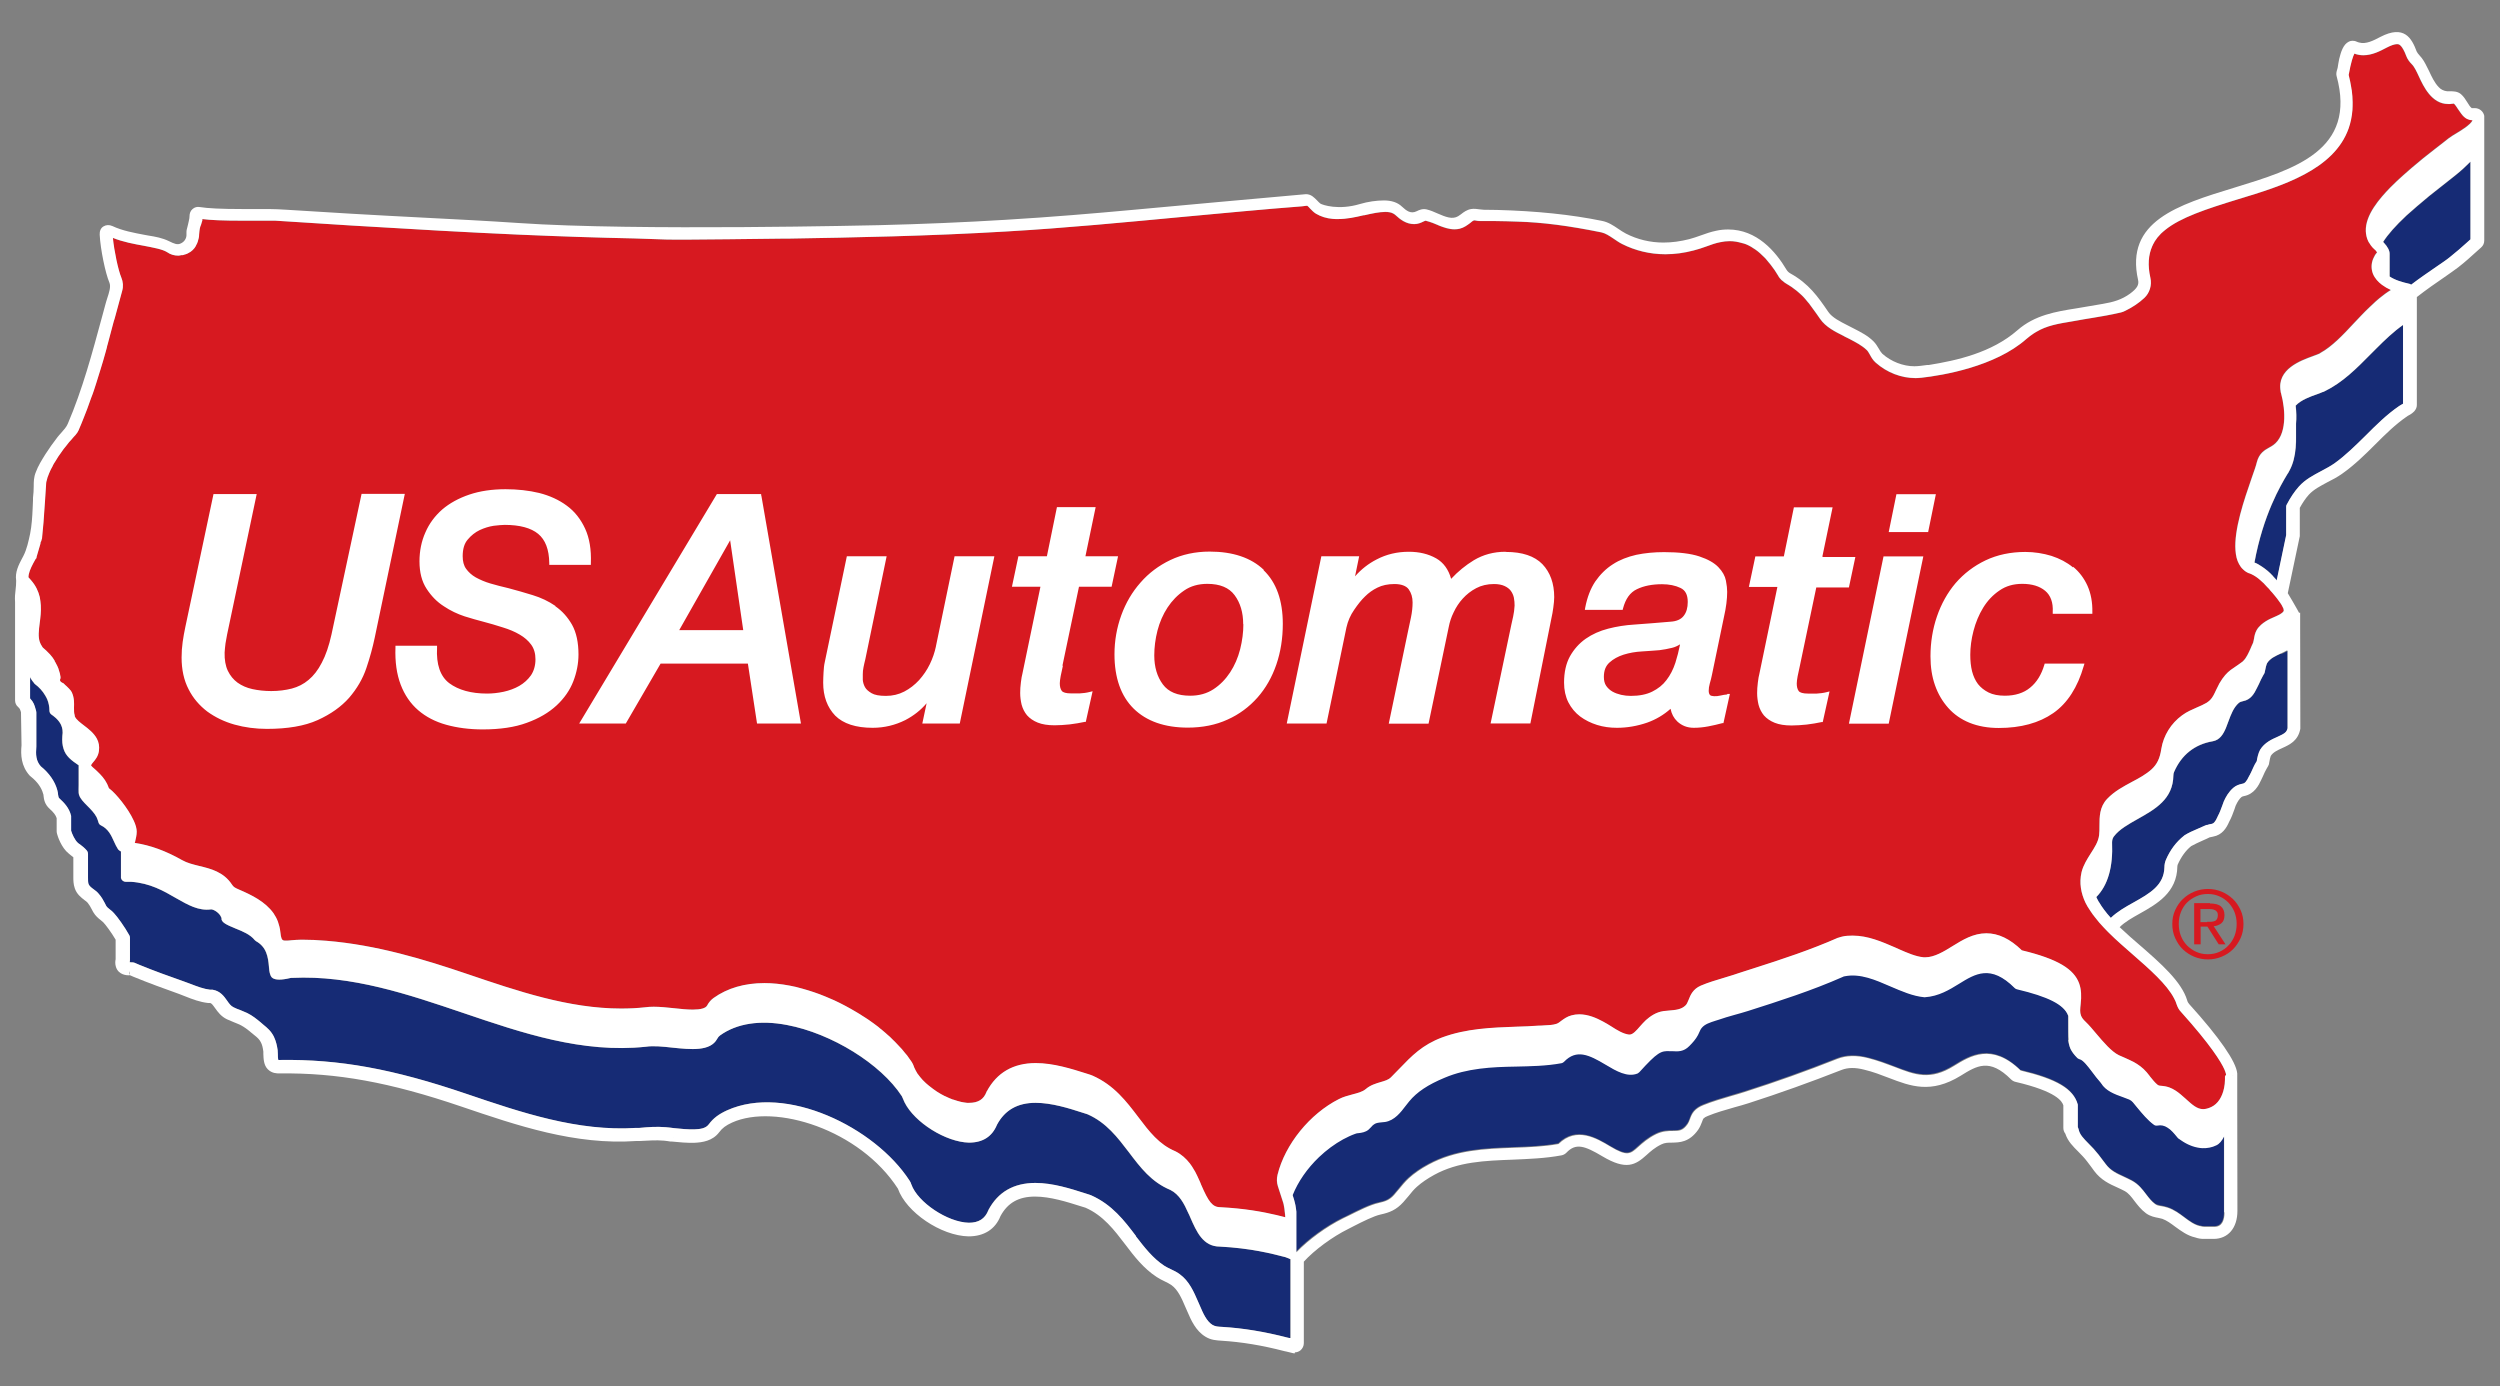 <?xml version="1.0" encoding="UTF-8"?><svg id="a" xmlns="http://www.w3.org/2000/svg" viewBox="0 0 139.46 77.33"><rect x="0" y="0" width="139.46" height="77.33" fill="#808080" stroke="none"/><defs><style>.b{fill:#fff;}.c{fill:#d71920;}.d{fill:#162b75;}</style></defs><path class="b" d="m72.25,75.49h-.1s-.37-.09-.37-.09c-.02,0-.08-.02-.14-.03-1.23-.32-2.38-.51-3.51-.58-.27-.02-.57-.03-.88-.22-.55-.33-.81-.93-1.02-1.42l-.11-.25c-.2-.47-.41-.95-.77-1.21-.11-.08-.24-.14-.38-.21-.15-.07-.3-.15-.44-.24-.74-.48-1.26-1.16-1.76-1.82-.61-.8-1.23-1.62-2.22-2.05l-.26-.08c-.76-.24-1.7-.54-2.55-.54-.92,0-1.53.35-1.93,1.09-.29.73-.91,1.13-1.78,1.13-1.54-.03-3.48-1.35-3.94-2.66-2.13-3.3-6.85-4.77-9.25-3.69-.35.16-.55.31-.72.54-.37.49-.94.57-1.39.59-.43.01-.85-.03-1.25-.07h-.08c-.12-.02-.25-.04-.37-.05-.45-.04-.88,0-1.35.02h-.19c-3.4.24-6.63-.86-9.75-1.92-4-1.36-6.94-1.89-10.14-1.85-.16,0-.43,0-.66-.23-.23-.23-.24-.58-.25-.86,0-.07,0-.11,0-.13-.03-.23-.07-.39-.14-.52-.08-.16-.19-.26-.38-.41l-.16-.13c-.2-.17-.38-.31-.6-.42-.12-.06-.23-.1-.35-.15-.14-.06-.27-.11-.4-.17-.33-.16-.51-.41-.66-.62-.15-.21-.2-.27-.28-.29-.04,0-.08,0-.12,0-.45-.05-.87-.21-1.27-.37-.14-.05-.25-.1-.36-.14-.81-.29-1.67-.6-2.52-.95-.08-.03-.15-.06-.23-.1v.02c-.15,0-.6-.02-.75-.46-.06-.18-.04-.35-.02-.44,0-.29,0-.53,0-.76v-.33c-.24-.41-.57-.85-.69-.97-.04-.04-.09-.08-.14-.12-.13-.1-.29-.23-.42-.45l-.08-.15c-.08-.15-.14-.26-.23-.37-.04-.05-.11-.1-.18-.15-.19-.15-.43-.33-.54-.66-.08-.23-.08-.45-.08-.63v-1.1s-.09-.07-.14-.11l-.11-.09c-.43-.34-.63-.99-.66-1.11-.01-.04-.02-.09-.02-.14v-.73c-.05-.17-.17-.32-.39-.52-.28-.25-.32-.53-.34-.71,0-.06-.01-.1-.03-.15-.09-.33-.33-.66-.67-.93l-.07-.06c-.49-.54-.51-1.17-.46-1.7l-.03-1.84c-.05-.16-.06-.2-.16-.29-.11-.09-.17-.23-.17-.37v-.13s0-5.36,0-5.36c-.02-.23,0-.47.03-.7.02-.16.03-.31.03-.45v-.05c-.07-.46.14-.87.33-1.23l.07-.13c.2-.39.29-.83.38-1.25.09-.46.12-.94.14-1.4,0-.15.02-.31.02-.46v-.14c.01-.11.02-.22.03-.33,0-.11.01-.21.01-.32,0-.24,0-.5.12-.79.13-.35.32-.65.53-.99.2-.31.43-.64.68-.96.06-.08.13-.15.19-.22.15-.17.3-.33.38-.52.82-1.91,1.37-3.97,1.91-5.96l.2-.74c.02-.09.06-.19.09-.3.1-.31.22-.65.12-.88-.22-.51-.5-1.86-.54-2.67-.01-.2.06-.37.21-.46s.32-.1.5-.02c.55.26,1.21.38,1.79.49l.22.04c.38.06.77.13,1.14.31.31.15.48.23.68.12.17-.08.29-.25.3-.44,0-.04,0-.09,0-.13,0-.06,0-.11.01-.17l.02-.08c.04-.17.08-.3.1-.42.03-.12.04-.2.04-.27,0-.15.05-.3.17-.4.11-.1.26-.14.41-.11.42.07,1.19.11,2.35.11.33,0,.64,0,.92,0h.56c.34,0,.67.02,1.01.04l3.59.22c1.35.08,2.7.15,4.05.22,1.74.09,3.54.18,5.31.3,6.53.45,19.94.12,20.07.12,2.43-.06,4.81-.16,7.08-.3,2.52-.15,4.98-.36,7.05-.55,3.24-.3,6.47-.59,9.71-.88h0c.29,0,.46.19.62.35.07.07.14.15.19.18.12.07,1,.38,2.2.02.44-.13.92-.2,1.34-.2s.76.11,1,.34c.25.23.49.43.83.26.14-.07.32-.15.55-.1.21.05.42.14.62.23.42.18.81.35,1.14.15.05-.03.1-.07.16-.11.15-.12.33-.25.56-.29.17-.03.35,0,.5.02.07,0,.14.02.2.02.25.01.49,0,.74.01,2.23.06,4.15.26,5.86.61.36.07.64.26.92.45.13.09.27.18.42.26.64.33,1.36.5,2.09.5.49,0,.96-.07,1.44-.19.22-.06.43-.13.65-.21.28-.1.56-.2.86-.26.22-.05.45-.07.66-.07,1.6,0,2.65,1.22,3.26,2.25.05.08.12.15.21.2,1.03.57,1.54,1.3,2.12,2.15.22.32.67.54,1.06.74l.35.18c.39.2.79.4,1.11.72.13.13.21.27.29.4.06.11.13.22.2.29.49.44,1.16.7,1.79.7.23,0,.47-.04.71-.07h.09c1.55-.25,3.51-.68,4.95-1.94.97-.85,2.15-1.04,3.29-1.22l1.47-.25c.59-.1,1.05-.23,1.52-.57.39-.29.51-.49.45-.76-.74-3.28,2.22-4.19,5.36-5.15,3.37-1.03,6.85-2.09,5.71-6.24-.03-.12,0-.25.04-.37,0-.03.02-.05.02-.07.03-.21.06-.36.09-.51.09-.37.22-.81.54-.96.1-.05.26-.08.45.01.04.02.08.03.12.04.38.11.8-.11,1.18-.31,1.33-.69,1.75.06,2.03.81.03.07.09.14.16.22.04.05.08.09.12.14.16.21.27.45.38.67l.03.06c.14.3.3.65.54.9.12.13.28.21.47.23.05,0,.1,0,.16,0,.18,0,.42,0,.61.16.15.13.26.3.35.45.08.13.15.25.25.33.01,0,.06,0,.09,0h.08c.26,0,.48.18.53.43v.08s0,6.88,0,6.88c0,.15-.06.28-.17.38l-.28.25c-.3.27-.6.55-1,.86-.18.14-.46.33-.77.55-.46.31-1.04.72-1.54,1.11v6.03c0,.13-.06.25-.15.35-.04.04-.15.15-.36.25-.69.47-1.26,1.04-1.81,1.59-.57.57-1.16,1.15-1.84,1.63-.28.2-.57.35-.83.48-.39.21-.76.4-1.03.69-.19.21-.35.45-.51.74v1.58s-.67,3.18-.67,3.18c.16.26.36.61.49.84.06.11.11.19.12.22,0,.01.01.02.02.03h.06v.8s.01,5.61.01,5.61v.06c-.12.67-.59.89-1.01,1.08-.26.12-.51.23-.64.44-.02.03-.06.22-.09.39,0,.06-.03.13-.06.18l-.07.12c-.08.13-.14.27-.22.45l-.09.19c-.14.3-.38.8-.97.91-.06.01-.1.03-.13.05-.12.1-.22.25-.33.49l-.06.18c-.08.22-.17.48-.3.71-.15.35-.39.74-.9.83-.06.01-.12.03-.19.04-.11.06-.26.12-.39.18-.22.1-.45.2-.64.31-.3.24-.56.6-.75,1.03-.01.03-.02.07-.02.1-.02,1.46-1.13,2.09-2.11,2.64-.41.23-.82.46-1.11.75.38.36.79.72,1.13,1.01,1.15,1,2.33,2.03,2.64,3.08.02.08.06.14.11.2,1.69,1.87,2.62,3.21,2.68,3.87,0,.06,0,.12,0,.18v1.34s0,.04,0,.08v.03s.01,6.04.01,6.04c0,.95-.52,1.56-1.33,1.56h-.55c-.15,0-.3-.02-.47-.08-.45-.1-.8-.37-1.12-.6-.24-.18-.47-.35-.72-.44-.07-.02-.14-.03-.21-.05-.2-.04-.45-.08-.7-.26-.28-.21-.47-.46-.64-.68-.18-.24-.33-.44-.55-.56-.13-.07-.26-.13-.39-.19-.45-.2-.93-.42-1.31-.93l-.16-.22c-.16-.21-.3-.41-.47-.59-.09-.1-.18-.18-.26-.27-.28-.28-.58-.57-.72-1-.07-.09-.11-.2-.11-.32v-1.26c-.07-.22-.36-.77-2.67-1.31-.09-.02-.18-.07-.25-.14-1.2-1.2-1.91-.76-2.81-.2-1.66,1.02-2.8.58-4,.12-.44-.17-.88-.34-1.38-.46-.5-.13-.91-.12-1.25.01-1.76.69-3.46,1.3-5.2,1.86-.26.08-.52.16-.79.23-.52.15-1.02.29-1.48.48-.11.04-.19.09-.24.14-.03.03-.06.12-.09.2-.05.13-.11.28-.21.43-.5.71-1.05.71-1.46.72-.22,0-.4,0-.6.1-.37.18-.61.4-.82.59-.62.56-1.13.87-2.47.07-.99-.59-1.48-.75-2-.2-.08.08-.17.13-.28.15-.91.17-1.83.2-2.72.24-1.56.06-3.03.11-4.38.85-.38.21-.69.42-.96.66-.17.15-.31.32-.46.51-.11.13-.2.24-.3.35-.39.43-.76.58-1.27.69-.37.08-1.01.4-1.48.64-.13.07-.24.12-.33.17-.87.43-1.88,1.17-2.47,1.82v4.55c0,.15-.07.3-.19.4-.09.07-.2.11-.32.11Zm-14.5-9.24c.93,0,1.91.31,2.7.57l.22.07s.06.02.09.03c1.11.49,1.76,1.35,2.4,2.19.49.64.98,1.29,1.65,1.72.13.08.26.15.38.21.16.08.32.15.46.26.47.34.7.89.93,1.41l.11.25c.18.42.4.94.81,1.19.21.12.42.14.66.15,1.17.07,2.35.26,3.61.59.04,0,.07.02.1.02l.39.08v-4.74s.07-.07.07-.07c.63-.73,1.71-1.54,2.69-2.01l.31-.15c.54-.27,1.19-.6,1.62-.69.43-.09.71-.2,1.01-.54.09-.1.18-.21.26-.31.18-.22.34-.42.54-.59.3-.26.64-.5,1.05-.72,1.45-.79,2.98-.85,4.6-.91.87-.03,1.77-.06,2.65-.23.88-.92,1.85-.35,2.62.12,1.12.67,1.41.42,1.88,0,.22-.2.5-.45.94-.67.3-.15.56-.15.81-.15.38,0,.7,0,1.05-.5.07-.1.11-.21.15-.31.05-.14.1-.26.18-.36.1-.11.24-.2.43-.28.48-.19,1-.34,1.5-.49.29-.08.55-.16.81-.24,1.73-.55,3.42-1.16,5.17-1.85.44-.17.95-.18,1.56-.03.53.13.98.31,1.42.48,1.2.46,2.13.82,3.57-.07.92-.57,1.95-1.21,3.43.27,2.41.56,2.89,1.17,3.05,1.69v.07s.01,1.3.01,1.3l.05.05.02.07c.1.34.34.58.61.85.09.09.18.18.27.28.18.2.34.41.5.63l.16.21c.31.41.69.59,1.1.77.16.07.3.14.44.21.32.17.52.43.71.69.17.22.32.42.54.59.15.11.32.14.49.17.1.02.2.04.29.07.33.11.6.31.86.51.3.23.59.44.95.52.13.04.23.06.33.06h.55c.75,0,.83-.74.83-1.06v-6.04s-.01-.09-.01-.09h0v-.3s0-1.1,0-1.1l.25-.11-.25.02c-.02-.2-.26-1.04-2.56-3.58-.1-.11-.17-.24-.22-.39-.27-.91-1.4-1.89-2.49-2.84-.4-.35-.89-.77-1.31-1.19l-.18-.18.18-.19c.35-.42.88-.72,1.39-1.01.95-.53,1.84-1.03,1.86-2.21,0-.1.02-.21.06-.3.22-.51.53-.92.92-1.24.25-.15.49-.26.73-.36.13-.06.27-.12.41-.19.13-.04.21-.06.28-.07.22-.04.37-.19.53-.56.12-.21.2-.44.27-.65l.07-.2c.15-.32.29-.53.47-.68.1-.08.21-.13.36-.16.28-.05.43-.26.59-.59l.1-.22c.08-.19.16-.35.24-.49l.07-.12s.07-.44.16-.59c.21-.33.55-.48.85-.62.42-.19.65-.31.72-.71v-6.13s-.08-.14-.15-.27c-.14-.25-.37-.66-.53-.9l-.08-.12.06-.13.67-3.22.03-1.66c.18-.35.38-.65.61-.89.33-.36.73-.57,1.17-.8.25-.13.53-.27.78-.45.65-.46,1.21-1.02,1.76-1.57.58-.57,1.16-1.16,1.84-1.63.04-.03.07-.05.12-.07.14-.07.21-.14.22-.14v-6.27s.1-.08.1-.08c.54-.43,1.17-.87,1.64-1.19.33-.23.6-.41.78-.55.39-.3.68-.57.97-.83l.29-.26.02-5.12-.02-.12.02-.02v-1.61s-.07-.03-.07-.03c-.16,0-.32,0-.47-.12-.15-.13-.26-.3-.35-.45-.08-.13-.15-.25-.25-.33-.05-.04-.17-.04-.28-.04-.08,0-.15,0-.22,0-.31-.03-.57-.16-.78-.38-.29-.31-.48-.71-.63-1.03l-.03-.06c-.1-.21-.19-.41-.32-.58-.03-.04-.06-.08-.1-.11-.09-.1-.19-.21-.25-.38-.25-.68-.46-.77-.65-.77-.16,0-.38.07-.65.22-.46.24-1,.52-1.57.36-.07-.02-.13-.05-.2-.08-.02,0-.15.05-.28.62-.03.14-.06.28-.08.42-.02.09-.03.13-.04.18-.01.04-.03.11-.03.13,1.26,4.59-2.79,5.83-6.05,6.82-3.16.96-5.66,1.73-5.02,4.56.16.69-.41,1.1-.65,1.27-.54.4-1.06.54-1.73.66l-1.47.25c-1.12.18-2.17.35-3.04,1.1-1.54,1.35-3.59,1.8-5.2,2.04h-.09c-.25.05-.52.09-.79.09-.76,0-1.54-.3-2.13-.83-.14-.12-.23-.28-.3-.42-.06-.11-.12-.22-.2-.29-.27-.27-.64-.45-.99-.63l-.35-.18c-.45-.22-.96-.48-1.25-.91-.57-.83-1.02-1.49-1.95-2-.17-.09-.3-.22-.4-.38-.54-.91-1.46-2-2.82-2-.18,0-.37.02-.56.06-.27.05-.52.15-.8.24-.23.08-.46.16-.69.22-.52.13-1.03.2-1.52.21-.86,0-1.66-.19-2.37-.56-.17-.09-.32-.19-.47-.29-.24-.16-.47-.32-.73-.37-1.69-.34-3.58-.54-5.78-.6-.25,0-.51,0-.76-.01-.08,0-.16-.02-.24-.03-.13-.02-.25-.03-.35-.02-.11.02-.22.1-.33.19-.06.05-.13.1-.19.14-.55.34-1.13.09-1.6-.11-.19-.08-.37-.16-.53-.2-.08,0-.15.03-.22.06-.12.06-.26.13-.45.13-.4,0-.7-.24-.95-.48-.15-.14-.36-.21-.66-.21-.37,0-.8.06-1.2.18-1.25.37-2.3.11-2.6-.07-.11-.07-.21-.17-.3-.26-.06-.06-.17-.19-.22-.2-3.23.28-6.46.58-9.7.88-2.08.19-4.54.41-7.07.55-2.28.13-4.66.23-7.1.3-.13,0-13.56.34-20.12-.12-1.76-.12-3.56-.21-5.3-.3-1.35-.07-2.71-.13-4.06-.22l-3.59-.22c-.32-.02-.65-.04-.97-.04h-.56c-.28,0-.59,0-.92,0-1.2,0-1.98-.04-2.43-.12.02.12,0,.25-.03.36-.04.17-.07.3-.11.44l-.27.04.24.05v.07c0,.06,0,.11,0,.17-.03.36-.25.68-.58.84-.44.21-.81.03-1.12-.13-.3-.15-.64-.21-1-.27l-.23-.04c-.61-.11-1.3-.24-1.92-.53.05.75.31,2.03.51,2.49.17.4.02.86-.11,1.24-.03.09-.06.19-.09.27l-.2.74c-.54,2-1.09,4.08-1.93,6.02-.11.26-.29.46-.46.65-.06.07-.12.14-.18.21-.24.3-.46.61-.65.91-.2.31-.37.6-.48.9-.08.21-.08.4-.08.62,0,.11,0,.23-.01.36,0,.1-.02.21-.02.31v.14c-.02.15-.03.3-.03.45-.02.48-.05.98-.15,1.48-.09.43-.19.92-.43,1.38l-.07.13c-.16.31-.33.62-.29.92v.07c.02.2,0,.37-.02.55-.02.21-.04.44-.03.63v.04s0,.03,0,.03v5.42c.22.19.26.34.32.54l.05.2v1.81c-.05.54-.01.97.33,1.35.43.34.73.76.85,1.2.02.07.03.13.04.19.02.17.04.29.18.41.31.27.48.52.55.79v.06s0,.77,0,.77c.06.23.24.66.49.86l.07.05c.13.1.22.17.3.25l.07.07v1.32c0,.16,0,.31.05.46.07.19.22.3.38.43.09.07.18.14.24.21.14.16.22.31.3.47l.08.14c.08.14.18.22.29.3.07.06.14.11.2.17.16.17.54.69.79,1.12l.03.06v.41c0,.3,0,.54,0,.78,0,.04,0,.07-.01.11,0,.07-.02.15,0,.22.03.08.1.11.29.12l.18.03c.07.03.15.06.22.1.84.34,1.7.65,2.5.94.12.04.23.09.35.13.4.15.79.3,1.17.35h.04s.09,0,.09,0c.32.06.47.27.63.5.13.18.25.36.47.46.12.06.25.11.38.16.13.05.26.1.38.17.27.13.48.3.7.48l.16.13c.21.17.39.31.52.58.09.18.15.39.19.67,0,.04,0,.09.01.15,0,.23.02.47.11.56.08.08.16.08.29.08,3.27-.05,6.25.49,10.3,1.87,3.09,1.05,6.26,2.13,9.57,1.91h.19c.48-.05.94-.08,1.43-.04.13.01.25.02.38.04l.05.26.03-.25c.39.04.79.09,1.18.07.38-.01.77-.07,1.01-.39.22-.3.5-.51.92-.7,2.57-1.15,7.62.38,9.85,3.83.03.04.06.1.08.15.39,1.1,2.17,2.3,3.46,2.32.67,0,1.11-.27,1.34-.84.5-.92,1.29-1.38,2.38-1.38ZM7.22,54.17v.22s.03-.1.03-.1l-.03-.12Z"/><path class="c" d="m137.48,6.56c-.14-.12-.25-.29-.36-.45-.07-.1-.17-.27-.24-.32-.04,0-.07,0-.1.01-.03,0-.07,0-.1.01-.04,0-.08,0-.12,0-.92,0-1.38-.99-1.63-1.53-.12-.26-.26-.56-.4-.69-.13-.13-.24-.28-.3-.44-.03-.08-.06-.16-.09-.22-.21-.46-.35-.46-.43-.46-.14,0-.34.07-.59.2-.36.19-.8.42-1.29.42-.18,0-.34-.03-.5-.09-.08.15-.19.47-.32,1.19,0,0,0,0,0,0,.07.26.11.5.15.73,0,.04.01.08.02.11.03.23.05.45.05.67,0,.15,0,.3-.01.45-.03.37-.1.7-.21,1.02-.82,2.32-3.71,3.21-6.16,3.95-1.79.55-3.22,1.02-4.08,1.72-.08.07-.16.13-.23.2,0,0,0,0,0,0-.14.14-.26.29-.36.45,0,0,0,0,0,.01-.05.08-.09.16-.13.25-.21.48-.26,1.05-.1,1.76.09.41-.04.84-.34,1.12-.31.29-.66.52-1.07.72-.07.04-.16.07-.24.09-.55.13-1.09.22-1.57.3-.19.03-.35.06-.49.08-.22.04-.42.07-.62.11-.84.14-1.45.24-2.05.6l-.13.08c-.14.09-.28.2-.41.31-1.74,1.54-4.67,2.03-5.85,2.16-.11.01-.22.02-.33.02-.8,0-1.6-.31-2.22-.86-.16-.14-.25-.3-.33-.45-.06-.1-.11-.2-.18-.26-.26-.25-.59-.42-.95-.61l-.16-.08c-.06-.03-.13-.06-.19-.1-.44-.22-.99-.49-1.3-.95-.07-.1-.14-.2-.21-.3-.14-.19-.27-.37-.4-.55-.02-.03-.05-.06-.07-.08-.05-.06-.09-.11-.14-.17-.03-.03-.06-.06-.08-.09-.05-.05-.09-.1-.15-.15-.03-.03-.07-.06-.1-.09-.05-.04-.1-.09-.15-.13-.04-.03-.08-.06-.12-.09-.05-.04-.1-.08-.16-.12-.04-.03-.1-.06-.14-.09-.06-.04-.11-.07-.18-.11-.06-.03-.11-.08-.16-.12-.03-.02-.06-.04-.09-.07-.07-.07-.14-.15-.19-.25,0,0,0,0,0,0-.12-.2-.25-.4-.41-.6-.08-.1-.16-.2-.24-.29-.03-.03-.05-.07-.09-.1-.01-.01-.03-.03-.04-.04-.15-.15-.3-.29-.47-.41-.17-.12-.35-.23-.55-.31-.08-.03-.16-.05-.24-.07-.21-.06-.42-.1-.66-.1-.17,0-.35.02-.53.06-.26.05-.51.14-.78.24-.22.08-.46.16-.7.22-.53.14-1.05.21-1.55.21h-.05c-.83,0-1.66-.2-2.39-.57-.18-.09-.33-.2-.48-.3-.24-.16-.45-.3-.68-.35-1.83-.37-3.28-.56-4.69-.6-.4-.01-.81-.03-1.21-.03-.18,0-.37,0-.55,0-.06,0-.12,0-.18,0-.14,0-.26,0-.38-.03-.03,0-.05-.01-.08-.01-.06.01-.15.08-.24.16-.15.11-.33.25-.58.31-.09.02-.18.03-.28.03-.32,0-.61-.11-.87-.21l-.04-.02-.12-.05c-.12-.05-.24-.1-.37-.14-.07-.02-.14-.04-.21-.06-.02,0-.09.03-.13.05-.12.06-.29.14-.51.14-.45,0-.78-.26-1.05-.51-.08-.07-.22-.17-.56-.17s-.75.09-1.18.18h-.04c-.46.11-.93.21-1.42.21-.1,0-.2,0-.3-.01-.35-.03-.66-.13-.93-.29-.13-.08-.23-.19-.33-.29-.04-.05-.11-.12-.15-.15h-.06c-.08.01-.16.02-.24.03-2.22.17-4.48.39-6.66.59-3.2.3-6.51.62-9.78.81-4.34.26-8.61.34-12.2.4-.1,0-.21,0-.31,0-.25,0-5.65.08-6.53.05-.59-.02-1.19-.04-1.78-.06-1.99-.04-4.08-.11-6.4-.21-2.96-.13-5.88-.3-9.37-.51l-1.88-.12-2.36-.15c-.06,0-.17,0-.31,0-.15,0-.34,0-.56,0-.28,0-.59,0-.92,0-1.13,0-1.83-.03-2.28-.09,0,.03,0,.05,0,.07,0,.03-.02.06-.03.1-.01.05-.03.1-.04.14-.01.03-.03.07-.04.1-.01.03-.02.07-.03.11,0,.04-.02.09-.02.13-.01.07-.01.14-.02.21,0,.13-.03.26-.07.38,0,.03-.02.05-.03.08,0,.02-.01.04-.02.05-.02.04-.04.08-.06.12,0,.01-.01.03-.02.04-.01.02-.03.04-.04.06,0,0-.02.02-.02.03-.03.04-.06.07-.1.11-.05.04-.09.08-.15.12,0,0,0,0-.01,0,0,0-.01,0-.02.01-.01,0-.02.01-.03.02-.06.04-.13.07-.2.09,0,0-.01,0-.01,0-.04.01-.08.03-.12.04-.02,0-.04,0-.06,0-.04,0-.07.01-.11.02-.03,0-.06.01-.09.01-.22,0-.44-.06-.62-.19-.26-.17-.79-.26-1.3-.36-.55-.1-1.16-.21-1.73-.44.07.73.3,1.81.47,2.21.1.24.12.5.05.74-.14.5-.27,1-.41,1.51l-.02.07-.02.06-.02.06c-.11.42-.23.85-.34,1.28-.02.07-.04.13-.05.2-.02.07-.04.15-.06.22-.09.33-.19.67-.3,1.02-.03.1-.07.21-.1.32-.08.25-.15.5-.24.76-.05.16-.11.32-.17.47-.08.21-.15.43-.23.64-.06.15-.12.3-.18.46-.09.22-.17.44-.28.68,0,0,0,0,0,.01-.05.11-.11.2-.19.29,0,0,0,.01-.02.02-.07.07-.14.16-.21.24-.04.05-.08.09-.12.13-.06.08-.12.15-.18.23-.04.05-.09.11-.13.16-.07.09-.13.18-.19.27-.03.05-.07.09-.1.14-.06.09-.11.18-.16.26-.03.05-.06.1-.09.14-.04.06-.06.12-.09.18-.04.07-.08.14-.11.21-.05.1-.08.19-.12.29,0,.02-.02.05-.03.07-.02.07-.03.12-.05.19-.01.04-.03.09-.03.13-.01.1-.11,1.79-.15,2.21-.03.29-.05.57-.08.85v.03s-.01.03-.01.03l-.03.1v.03s-.02.02-.02.02c-.02.04-.03.07-.03.1v.03s-.01.03-.01.03l-.21.72v.05s-.04.04-.04.04c0,.01-.01.02-.02.03-.17.3-.32.59-.37.83-.01.06-.02.12-.02.17.06.06.1.11.15.17.13.15.23.3.31.46.08.16.13.31.17.47.03.15.05.31.06.46.02.35-.02.68-.06.98-.06.46-.09.79,0,1.06.03.09.07.17.13.26.01.02.03.04.04.06.13.11.25.22.36.34.01.01.03.03.04.04.1.11.19.23.26.35,0,0,0,.01,0,.02,0,.02.02.03.03.05.04.07.08.15.12.23.02.05.04.09.06.14,0,.02.02.04.02.07.05.13.08.26.1.4,0,.02,0,.05,0,.07-.02.08-.11.17.17.29.04.04.06.06.09.09.03.03.06.06.09.08.03.03.05.05.07.07.02.02.04.04.06.06.02.03.04.05.06.07,0,.01.02.02.03.03.02.03.04.06.06.1.14.3.13.6.12.86,0,.16,0,.3.04.42,0,.03,0,.06.02.09.08.16.29.32.5.48.25.19.55.42.72.74.1.19.15.42.11.69-.04.29-.2.48-.32.62-.05.06-.1.12-.12.17.03.06.15.16.21.21.05.04.1.09.14.13.2.19.41.41.55.7.02.05.04.1.06.14.01.03.02.04.02.06.02.05.03.05.07.08.33.25,1.01,1.06,1.33,1.76.11.23.17.45.17.62,0,.2-.05.39-.08.52,0,.03-.02.07-.03.11.88.13,1.74.45,2.64.96.28.16.61.24.97.33.63.15,1.35.33,1.81,1.03.09.14.16.18.39.28.72.31,1.46.67,1.93,1.32.1.15.19.31.25.48.06.17.11.36.13.55.02.19.04.31.07.38.05.12.12.12.24.12.09,0,.2,0,.31-.02.16-.01.34-.03.55-.03h.04c.44,0,.9.02,1.36.06,2.8.23,5.44,1.03,7.88,1.86,2.77.94,5.64,1.92,8.56,1.92.45,0,.9-.02,1.34-.07.14-.02.3-.03.48-.03.36,0,.75.04,1.12.08.36.04.74.08,1.06.08.45,0,.72-.08.8-.23.09-.17.21-.31.36-.42.77-.55,1.73-.83,2.84-.83.45,0,.92.05,1.4.14.23.04.47.1.71.17.43.12.86.26,1.29.44.16.07.33.14.49.21.43.2.84.42,1.24.66.07.04.13.08.2.12.08.05.16.11.25.16.07.04.14.09.2.13.1.07.21.15.31.22.04.03.08.06.12.09.09.06.17.13.25.2.05.04.11.08.16.13.08.07.16.13.23.2.05.04.1.09.15.13.06.06.12.12.18.18.06.06.12.11.17.17.06.06.11.12.17.18.05.05.1.11.15.16.06.07.12.14.17.21.04.05.08.1.12.14.05.07.09.13.14.2.01.02.02.03.03.04.03.04.06.08.09.13.05.08.08.15.11.23,0,.03.02.05.03.08.05.11.1.21.17.32,0,.01.02.03.03.04.08.11.16.21.26.32.01.01.02.02.03.03.1.1.21.21.33.3.01,0,.02.02.04.03.12.1.25.19.38.28.01,0,.02.01.03.02.14.09.28.17.42.24,0,0,.02,0,.03.01.15.07.29.14.44.19,0,0,.01,0,.02,0,.15.05.3.1.44.13.11.02.22.04.32.05,0,0,0,0,.01,0,.04,0,.07,0,.11,0,.25,0,.45-.05.61-.14,0,0,0,0,0,0,.16-.1.27-.25.35-.45v-.02s.02-.02.02-.02c.56-1.05,1.48-1.58,2.73-1.58.99,0,2,.32,2.82.58l.22.07s.09.03.13.05c1.2.53,1.89,1.44,2.55,2.31.62.82,1.16,1.53,2.07,1.91.34.17.6.41.81.68h0s0,0,0,0c.04.06.08.11.12.17.01.02.02.03.03.05.04.07.08.13.12.2,0,.01.01.02.02.03.04.07.07.13.1.2,0,.01.01.02.02.04.04.08.07.16.11.24.04.09.08.17.11.26,0,0,0,0,0,0,.4.93.62,1.25,1.07,1.25,1.36.07,2.38.26,3.14.44h0c.17.04.33.08.48.12,0-.11-.02-.22-.03-.32-.01-.11-.02-.2-.04-.29-.01-.08-.03-.16-.05-.22-.09-.28-.18-.57-.29-.9-.07-.21-.07-.43-.02-.64.42-1.7,1.8-3.4,3.42-4.22.25-.13.5-.19.75-.26.3-.08.56-.14.75-.3.27-.23.57-.31.83-.39.24-.07.43-.12.58-.27.16-.16.32-.32.46-.47.69-.72,1.29-1.34,2.39-1.75,1.35-.5,2.77-.55,4.14-.6.42-.01.85-.03,1.27-.06.08,0,.16,0,.24-.01.25-.01.53-.02.73-.09.09-.03.17-.09.27-.17.15-.11.33-.24.57-.3.14-.04.29-.06.44-.06.5,0,.97.21,1.32.4.16.08.31.18.46.27.34.22.67.42.99.46.01,0,.02,0,.04,0,.18,0,.38-.23.57-.45.11-.12.22-.25.34-.36.23-.2.55-.44.98-.5.1-.01.2-.02.3-.03.38-.03.69-.06.92-.28.08-.07.12-.18.18-.32.1-.26.24-.6.68-.79.42-.18.87-.31,1.3-.44.17-.05.35-.11.52-.16l.27-.09s0,0,0,0l.34-.11c.18-.06.35-.11.53-.17,0,0,0,0,0,0,1.57-.5,3.17-1.03,4.69-1.7h.02s.02-.01.02-.01l.17-.05h.02s.02-.01.02-.01c.18-.04.37-.05.57-.05.85,0,1.63.34,2.37.66l.22.1c.46.2.93.41,1.38.45.03,0,.06,0,.08,0,.51,0,1.05-.33,1.53-.63.55-.34,1.15-.71,1.88-.71.67,0,1.32.31,1.98.95,2.04.49,2.9,1.06,3.19,1.83.13.35.14.73.09,1.17-.03.28-.05.46.02.64.04.11.12.22.25.34.2.19.4.43.61.68.39.46.84.99,1.25,1.19.11.05.22.1.32.14.17.08.34.15.51.24.25.14.5.31.73.58.05.06.11.13.16.2,0,0,.02.02.02.03.14.17.27.34.42.46.04.03.07.04.12.05.03,0,.06,0,.11.01.12.01.26.03.43.09.24.09.44.23.62.38.11.09.21.18.31.27,0,0,0,0,0,0,0,0,.02.02.03.02.32.29.59.53.92.53.14,0,.29-.04.46-.12.36-.17.61-.55.71-1.06,0,0,0,0,0,0,.03-.14.05-.3.05-.46v-.09s0-.09,0-.09l.04-.07s.02-.03.02-.03c0-.02,0-.04-.01-.06-.01-.05-.04-.13-.08-.23-.19-.43-.76-1.36-2.42-3.21-.06-.06-.11-.13-.15-.2-.04-.07-.07-.15-.1-.23-.03-.11-.08-.22-.14-.33-.4-.78-1.37-1.63-2.31-2.45-.42-.37-.9-.78-1.32-1.2-.03-.03-.05-.05-.08-.08,0-.06.02-.11.04-.17,0,0,0,0,0,0-.02.05-.03.11-.04.17,0,0-.01-.01-.02-.02-.07-.07-.14-.15-.21-.22-.07-.07-.13-.15-.2-.22,0,0,0,0,0,0,0,0,0,0,0,0,0,0-.01-.01-.02-.02-.1-.12-.2-.24-.29-.36,0,0,0-.01-.01-.02-.02-.02-.04-.05-.06-.07,0,0,0,0,0,0-.1-.14-.19-.28-.28-.42,0,0-.01-.02-.02-.03-.04-.07-.08-.15-.12-.22-.25-.53-.36-1.1-.22-1.71.1-.4.31-.72.51-1.04.21-.33.42-.64.47-1.02.02-.16.02-.34.02-.53,0-.49,0-1.05.43-1.5.41-.43.91-.69,1.39-.95.4-.21.78-.42,1.09-.7.3-.28.46-.6.54-1.14.12-.74.54-1.42,1.16-1.87.27-.2.56-.32.83-.44.19-.08.37-.16.54-.26.07-.04.13-.1.19-.15.14-.14.23-.33.33-.55.06-.13.12-.25.19-.38.23-.39.42-.59.63-.75.08-.06.17-.12.26-.18.1-.07.21-.14.34-.24.02-.02.03-.03.05-.05.02-.02.04-.04.06-.06.16-.16.28-.43.38-.65l.03-.07c.03-.06.04-.11.07-.16.02-.05.05-.1.06-.14,0-.03.01-.05.02-.08,0-.03.01-.07.02-.1.02-.14.05-.32.15-.5.07-.12.15-.21.25-.3.16-.14.34-.25.51-.33.07-.03.13-.06.2-.09.25-.11.47-.2.55-.35,0,0,0-.03,0-.04,0,0,0,0,0,0,0-.02,0-.03-.01-.06,0-.02-.01-.04-.02-.06,0,0,0,0,0,0-.02-.04-.05-.1-.08-.16-.04-.06-.09-.14-.15-.22-.06-.09-.14-.19-.23-.3-.05-.06-.1-.12-.15-.18-.06-.06-.12-.13-.18-.21l-.03-.03-.03-.03-.02-.02-.02-.02s-.09-.1-.13-.14c-.04-.05-.09-.09-.13-.13-.08-.08-.17-.15-.25-.22-.17-.13-.33-.22-.49-.28h-.02s-.02-.01-.02-.01c-.12-.05-.22-.12-.31-.21-.09-.08-.16-.18-.22-.29-.12-.22-.18-.48-.2-.77-.09-1.16.48-2.82.91-4.06.13-.37.24-.68.28-.86.13-.51.44-.68.69-.82.07-.04.15-.08.23-.14.75-.54.7-1.9.43-2.9l-.02-.06v-.02s0-.02,0-.02c-.23-1.24,1.14-1.72,1.8-1.96l.05-.02c.12-.04.24-.09.31-.12.02-.01.04-.02.06-.04.64-.35,1.25-.99,1.89-1.68.12-.13.24-.26.36-.38.16-.17.33-.34.5-.5.05-.04.09-.09.14-.13.06-.06.12-.11.18-.17h0c.07-.06.15-.13.22-.19.21-.17.42-.33.64-.46-.18-.08-.35-.18-.5-.29-.21-.16-.39-.35-.5-.61-.11-.28-.1-.59.02-.86.05-.12.12-.24.21-.34-.02-.03-.04-.05-.06-.08-.02-.03-.05-.06-.09-.09-.08-.07-.14-.14-.2-.22-.03-.04-.05-.08-.07-.11-.03-.04-.06-.08-.08-.13-.08-.17-.12-.35-.13-.55-.03-.91.77-1.82,1.37-2.44.23-.23.47-.46.72-.68.16-.14.32-.28.48-.42.42-.36.84-.7,1.27-1.03.18-.14.36-.28.54-.42l.24-.19c.12-.09.28-.19.45-.29.13-.08.3-.18.45-.29.21-.15.4-.31.44-.45-.1,0-.29-.02-.45-.16ZM3,36.88s0-.01,0-.02c0,0,0,0,0,.01h0Zm118.34,13.89c.11-.24.25-.45.43-.62s.39-.31.63-.41.5-.15.77-.15.52.05.76.15.45.24.63.41.32.38.43.62c.11.24.16.5.16.77s-.05.55-.16.79c-.11.24-.25.45-.43.63s-.39.31-.63.41c-.24.1-.49.15-.76.15s-.53-.05-.77-.15c-.24-.1-.45-.24-.63-.41s-.32-.39-.43-.63c-.11-.24-.16-.5-.16-.79s.05-.53.16-.77Zm.32,1.44c.08.21.2.38.34.53.15.15.32.27.52.36.2.09.41.13.64.13s.44-.04.64-.13c.2-.09.37-.2.51-.36.15-.15.26-.33.34-.53.08-.21.12-.43.12-.67s-.04-.45-.12-.66c-.08-.2-.2-.38-.34-.53-.15-.15-.32-.27-.51-.35-.2-.09-.41-.13-.64-.13s-.45.04-.64.13c-.2.09-.37.2-.52.35-.15.15-.26.33-.34.53-.08.2-.12.42-.12.66s.04.47.12.67Zm1.62-1.81c.27,0,.48.05.61.16.13.11.2.27.2.49,0,.21-.06.36-.17.45-.12.1-.26.15-.43.17l.66,1.01h-.38l-.63-.99h-.38v.99h-.36v-2.3h.89Zm-.16,1.02c.08,0,.16,0,.23,0,.07,0,.14-.02.19-.04.06-.02.1-.06.13-.11.03-.05.05-.12.05-.21,0-.08-.01-.14-.04-.18-.03-.05-.07-.08-.12-.11-.05-.02-.1-.04-.16-.05-.06,0-.12-.01-.18-.01h-.47v.73h.37Z"/><path class="d" d="m124.06,63.4v4.21c0,.36-.09.79-.55.79h-.55c-.07,0-.15-.01-.24-.04,0,0-.02,0-.02,0-.31-.07-.58-.27-.86-.48-.28-.21-.57-.43-.94-.55-.12-.04-.23-.06-.33-.08-.15-.03-.27-.05-.37-.12-.19-.14-.33-.33-.49-.53-.21-.28-.43-.57-.8-.77-.15-.08-.3-.15-.45-.22-.39-.18-.73-.33-1-.69-.05-.07-.1-.14-.16-.21-.16-.22-.33-.44-.52-.65-.1-.1-.19-.2-.28-.29-.29-.29-.51-.5-.57-.83,0-.04-.02-.07-.04-.1v-1.19s0-.05,0-.07c-.24-.87-1.16-1.42-3.19-1.9-1.6-1.56-2.82-.81-3.71-.26-1.33.82-2.16.5-3.32.06-.43-.17-.92-.35-1.47-.49-.67-.17-1.23-.15-1.72.04-1.74.69-3.43,1.29-5.15,1.84-.26.08-.53.16-.8.24-.51.15-1.03.3-1.52.5-.23.09-.4.21-.53.35-.12.14-.18.3-.23.44-.04.1-.07.19-.12.26-.27.39-.48.39-.83.39-.25,0-.57,0-.93.18-.47.23-.77.5-1,.71-.44.4-.6.55-1.56-.02-.75-.45-1.88-1.13-2.89-.14-.83.15-1.69.18-2.53.21-1.58.06-3.21.12-4.72.94-.43.23-.79.48-1.1.76-.21.19-.39.4-.55.61-.09.11-.17.21-.27.32-.25.28-.47.37-.86.45-.47.1-1.14.44-1.68.71-.11.06-.21.11-.31.15-.93.46-1.94,1.19-2.6,1.89v-2.24s0-.02,0-.03c-.03-.27-.07-.47-.12-.63l-.09-.29c.3-.76.81-1.49,1.47-2.12.42-.4.87-.73,1.34-.99.21-.12.44-.24.68-.31.05-.02.13-.03.2-.04.16-.02.37-.05.54-.19.06-.05.11-.11.16-.16.04-.04.07-.08.11-.11.13-.11.26-.12.45-.14.06,0,.13-.01.2-.02.53-.08.88-.54,1.16-.91.07-.09.13-.17.19-.24.43-.52,1.04-.92,1.98-1.32,1.25-.53,2.63-.59,3.94-.62.85-.02,1.72-.03,2.58-.19.05,0,.1-.04.14-.08.69-.72,1.39-.39,2.31.16.6.36,1.23.73,1.8.49.03-.01.07-.04.09-.07,1-1.11,1.19-1.2,1.71-1.17.05,0,.09,0,.13,0,.31.02.62.05.95-.29.17-.18.35-.38.48-.61.03-.05.05-.1.07-.15.04-.1.09-.19.14-.25.17-.21.47-.3.77-.4.05-.02.11-.03.16-.05.29-.1.59-.18.88-.27.25-.07.51-.14.76-.22,1.75-.56,3.57-1.14,5.29-1.9.04-.02.08-.03.12-.04.87-.16,1.72.21,2.55.57.61.27,1.24.54,1.88.6.01,0,.03,0,.04,0,.78-.05,1.37-.42,1.89-.74.92-.57,1.78-1.1,3.12.23.03.03.08.06.13.07,1.73.4,2.6.85,2.84,1.44,0,.02.02.04.02.06,0,.78,0,1.32,0,1.32,0,.09.02.17.04.25.02.07.04.14.07.22,0,.01,0,.03.01.03.08.17.2.34.38.51.02.02.05.04.08.05.02,0,.04.02.05.02.2.06.45.39.7.71.14.19.3.4.47.59l.03.04c.26.42.76.6,1.23.78.12.04.23.08.34.13.08.03.15.08.2.15.08.09.15.18.23.28.3.36.6.73.95.98.06.04.13.06.19.04.21-.04.39,0,.57.12.2.13.37.33.51.5l.05.06s.03.03.04.04c.08.06.16.11.25.17.36.23.73.35,1.08.37.28.01.55-.04.79-.16.17-.08.3-.25.42-.49Zm-52.18,6.8s-.09-.04-.18-.07c-.77-.2-1.93-.5-3.66-.59-.94,0-1.3-.83-1.65-1.63,0,0,0,0,0,0-.03-.08-.07-.16-.11-.24-.23-.52-.5-1.04-1-1.29-1.06-.44-1.67-1.25-2.32-2.11-.62-.81-1.25-1.65-2.3-2.11-.02,0-.04-.02-.06-.02l-.22-.07c-.77-.25-1.73-.55-2.62-.55-1,0-1.71.4-2.15,1.22-.27.66-.79,1-1.56,1h-.01c-1.28-.03-3.03-1.12-3.59-2.25-.04-.08-.07-.15-.1-.23,0,0,0,0,0,0h0s-.03-.07-.05-.11c-1.17-1.8-3.92-3.5-6.4-3.97-1.51-.29-2.81-.09-3.74.58-.06.04-.12.11-.16.19-.38.71-1.46.6-2.51.49-.54-.06-1.05-.11-1.46-.05-3.55.38-6.92-.77-10.19-1.88-3.07-1.04-6.23-2.12-9.56-1.96-.03,0-.06,0-.1.01-.5.12-.82.11-.98,0-.06-.04-.1-.1-.13-.19-.05-.13-.07-.32-.08-.49-.02-.22-.05-.49-.15-.74-.11-.28-.3-.49-.57-.64-.03-.02-.05-.04-.07-.06-.25-.31-.66-.48-1.06-.64-.54-.22-.74-.33-.79-.51,0,0,0,0,0-.01,0-.01,0-.03,0-.04,0-.02,0-.05-.02-.07-.08-.22-.36-.41-.53-.44h-.02s-.02,0-.02,0c-.7.09-1.28-.25-1.95-.63-.69-.4-1.45-.84-2.51-.91h-.3c-.12,0-.23-.09-.26-.21,0-.03,0-.07,0-.1v-.23c0-.55,0-.98,0-1.15-.01,0-.03-.02-.05-.03-.03-.02-.07-.04-.11-.09-.09-.14-.16-.28-.23-.44-.15-.33-.31-.7-.73-.9-.07-.03-.12-.1-.14-.18-.02-.08-.05-.16-.09-.25,0,0,0,0,0-.01-.13-.25-.34-.46-.53-.65-.21-.21-.39-.4-.45-.59h0s-.03-.07-.03-.13h0c-.01-.1,0-.25,0-.45v-.04s0-.92,0-.92c0-.05,0-.09,0-.12,0,0,0,0,0,0,0,0,0,0,0-.01,0,0,0,0,0,0l-.03-.02c-.16-.11-.34-.23-.5-.39-.15-.15-.25-.31-.31-.5-.07-.21-.09-.45-.07-.72.04-.25.01-.45-.08-.64-.15-.3-.43-.49-.53-.56,0,0,0,0,0,0-.07-.05-.11-.13-.11-.22,0-.21-.04-.42-.12-.62,0,0,0,0,0,0-.03-.07-.07-.15-.12-.23-.14-.24-.33-.45-.57-.63-.01,0-.02-.02-.03-.03,0,0-.02-.02-.02-.03-.07-.08-.13-.16-.18-.25-.01-.03-.03-.05-.04-.08v1.19c.2.21.25.39.3.57.01.05.03.09.04.14,0,.03.01.06.01.08v1.86s0,.02,0,.03c-.04.46-.02.81.25,1.11.46.37.79.84.92,1.33.02.09.04.17.04.24.02.14.03.18.09.23.24.22.54.52.64.97,0,.02,0,.04,0,.06v.76c.05.17.2.53.39.69.03.02.06.05.1.07.12.09.26.2.38.34.07.08.07.17.07.2v1.22s0,.08,0,.08c0,.14,0,.26.03.37.04.11.15.2.29.3.1.07.2.15.28.25.16.18.25.35.34.52.02.04.05.09.07.14.05.09.12.14.22.22.07.05.15.12.22.2.19.2.6.77.86,1.24.02.04.03.08.03.13,0,.14,0,.27,0,.41,0,.26,0,.52,0,.79,0,.05,0,.09-.01.14,0,0,0,.02,0,.03.01,0,.03,0,.04,0,.09,0,.19,0,.28.05.07.03.14.06.21.09.83.34,1.69.65,2.49.93.12.04.25.09.38.14.36.14.73.28,1.08.32.04,0,.09,0,.14,0,.43.07.64.37.81.61.11.16.21.3.36.37.12.06.24.11.36.15.13.05.27.11.4.17.3.15.52.33.75.52l.15.13c.22.18.43.35.59.67.13.27.18.54.21.75,0,.05.01.13.01.21,0,.09,0,.27.03.34.02,0,.06,0,.09,0,3.31-.05,6.32.5,10.4,1.89,3.06,1.04,6.22,2.11,9.46,1.9h.19c.5-.05.96-.08,1.47-.04.15.01.29.03.44.05.38.04.78.08,1.16.07.32-.01.63-.05.8-.28.25-.34.56-.57,1.02-.78,3.28-1.48,8.25.94,10.18,3.92.04.06.08.13.1.21.35,1,2.03,2.12,3.21,2.14h0c.55,0,.89-.22,1.08-.68,0,0,0-.02.01-.03.53-1,1.41-1.51,2.62-1.51.97,0,1.97.32,2.78.58l.22.07s.08.03.11.04c1.17.52,1.85,1.41,2.5,2.27v.02c.47.61.95,1.23,1.58,1.64.11.07.23.13.36.19.17.08.34.16.5.28.53.38.79.99,1.02,1.52l.11.25c.17.4.37.86.7,1.06.15.09.32.1.53.11,1.19.07,2.38.27,3.66.6.03,0,.06.02.09.02h.07s0-4.4,0-4.4h0s-.04-.02-.06-.03l-.04-.02Zm55.34-33.73c-.28.13-.58.26-.75.53-.04.07-.1.31-.13.49,0,.03-.02.07-.03.09l-.07.12c-.08.14-.15.29-.23.47l-.05.1s-.03.05-.04.08l-.02.04c-.15.31-.34.65-.77.73-.1.02-.18.05-.24.1-.29.25-.44.65-.58,1.03-.05.14-.1.26-.14.37-.15.35-.34.67-.74.74-1,.17-1.74.76-2.15,1.71-.03.06-.04.13-.04.2-.02,1.32-1.02,1.88-1.98,2.42-.53.3-1.04.58-1.34.98-.07.09-.1.21-.1.33.06,1.37-.23,2.39-.88,3.05.04.09.09.18.14.27l.03.04c.07.12.16.26.26.39.12.16.24.31.38.46.36-.35.82-.61,1.27-.86.91-.51,1.7-.96,1.72-1.97,0-.14.03-.28.08-.4.24-.56.58-1.01,1.01-1.35,0,0,.02-.01.02-.02.24-.15.49-.26.75-.37.14-.06.28-.12.43-.19.02,0,.03-.01.05-.02h.04c.08-.03.16-.05.25-.06.1-.02.2-.09.34-.41,0,0,0-.02.01-.03.1-.17.17-.38.25-.59.03-.07.05-.15.08-.22.11-.25.27-.54.54-.77.13-.11.29-.18.49-.22.14-.02.23-.1.39-.44l.03-.05s.02-.04.03-.06l.05-.1c.09-.19.16-.37.26-.53l.05-.08c.02-.15.09-.47.19-.64.25-.4.65-.58.97-.72.4-.18.51-.26.56-.48,0-.26,0-2.61,0-4.32-.11.06-.22.12-.34.17Zm5.04-16.72c-.8.81-1.56,1.58-2.56,2.07-.03.02-.07.03-.11.05h-.02c-.09.04-.18.08-.3.12-.35.12-.91.32-1.2.64.04.36.05.69.02,1v.75c0,.17,0,.36-.02.59-.04.49-.15.91-.33,1.25-.02.04-.05.09-.08.15l-.06.09c-.37.62-1.34,2.25-1.83,4.92.14.05.27.13.42.23.21.14.42.31.61.52l.03.04s.09.1.14.15c.01.02.03.04.04.06l.53-2.53v-1.58s0-.08.03-.12c.21-.4.43-.73.68-1.01.36-.4.81-.63,1.24-.86.26-.14.51-.27.74-.43.63-.45,1.19-1.01,1.74-1.55.58-.58,1.17-1.17,1.87-1.65.05-.03.1-.06.15-.09.03-.01.05-.03.07-.04v-4.4c-.53.38-1.02.85-1.47,1.3-.11.11-.22.22-.33.33Zm4.74-9.98c-.6.47-1.07.84-1.48,1.17-.5.41-.91.77-1.27,1.09-.61.57-1.04,1.06-1.3,1.47.01.01.02.02.03.04l.02.02c.2.21.32.44.31.62,0,0,0,.91,0,1.25.29.2.7.32,1.1.41.04,0,.07.03.1.05.47-.36.97-.7,1.39-.99.32-.22.59-.4.76-.54.38-.3.67-.56.96-.82.07-.06.13-.12.2-.18v-4.35c-.24.26-.57.56-.84.77Z"/><path class="b" d="m22.58,27.56l-1.68,8.03c-.11.52-.26,1.08-.46,1.67-.2.6-.53,1.16-.96,1.66-.44.5-1.03.92-1.76,1.25-.73.33-1.68.49-2.83.49-.63,0-1.24-.08-1.81-.24-.57-.16-1.08-.41-1.52-.73-.43-.33-.79-.74-1.04-1.24-.26-.5-.39-1.09-.39-1.77,0-.3.02-.59.06-.87.04-.28.09-.56.15-.84l1.57-7.41h2.41l-1.65,7.83c-.03.16-.06.33-.09.5-.02.17-.04.34-.05.51-.01.4.05.75.18,1.02.13.27.31.49.54.66.24.17.51.29.83.36.32.07.67.11,1.05.11.41,0,.8-.05,1.15-.14.34-.09.66-.25.93-.48.28-.23.53-.55.74-.96.22-.41.4-.94.54-1.57l1.68-7.85h2.41Zm8.4,6.24c-.38-.26-.8-.46-1.26-.6-.45-.14-.91-.27-1.36-.39-.35-.08-.69-.17-1-.26-.31-.09-.58-.21-.82-.34-.23-.13-.41-.3-.54-.48-.13-.18-.19-.42-.19-.7,0-.4.09-.71.28-.93.19-.23.42-.41.67-.53.26-.12.52-.2.78-.24.26-.03.47-.05.62-.05.83,0,1.46.17,1.86.5.4.33.61.87.62,1.63v.1h2.32v-.1c.03-.75-.08-1.4-.32-1.92-.24-.52-.58-.96-1.02-1.28-.43-.32-.95-.56-1.54-.71-.58-.14-1.21-.21-1.88-.21-.75,0-1.43.1-2.02.3-.59.2-1.1.48-1.51.83-.41.36-.73.79-.94,1.28-.22.49-.33,1.04-.33,1.61,0,.62.13,1.13.4,1.54.26.4.58.73.96.97.37.25.76.43,1.15.56.39.12.73.22,1.01.29.38.1.76.21,1.13.33.36.11.67.24.94.4.26.15.48.34.64.56.16.22.24.49.24.82,0,.35-.09.65-.25.89-.17.24-.39.44-.65.59-.26.15-.56.26-.88.33-.33.07-.64.1-.92.1-.89,0-1.6-.2-2.11-.58-.5-.38-.73-1.04-.68-1.98v-.11s-2.32,0-2.32,0v.1c-.03.8.07,1.49.29,2.07.22.58.55,1.06.98,1.43.43.37.95.64,1.56.81.61.17,1.29.26,2.04.26.96,0,1.79-.12,2.46-.37.67-.24,1.23-.57,1.66-.97.43-.4.74-.85.93-1.34.19-.49.29-1,.29-1.5,0-.67-.12-1.23-.36-1.66-.24-.42-.55-.77-.93-1.03Zm11.49-6.16l2.21,12.72h-2.45l-.51-3.34h-4.87l-1.94,3.34h-2.6l7.68-12.8h2.47v.08Zm-1.01,7.51l-.73-5.01-2.84,5.01h3.56Zm10.75.91c-.07.33-.18.66-.34.99-.16.33-.36.62-.6.89-.24.26-.52.48-.83.64-.31.16-.65.24-1.02.24s-.63-.05-.8-.15c-.17-.1-.3-.21-.37-.34-.07-.13-.11-.27-.12-.4,0-.15,0-.25,0-.32,0-.12.01-.25.04-.39.03-.14.06-.29.1-.44l1.19-5.75h-2.22l-1.23,5.9c-.04.17-.06.37-.07.58-.01.21-.02.4-.02.57,0,.77.23,1.38.67,1.84.45.45,1.15.68,2.09.68.65,0,1.26-.15,1.82-.43.46-.24.86-.55,1.19-.94l-.24,1.13h2.09l1.93-9.33h-2.22l-1.04,5.02Zm7.06,1.06l.92-4.39h1.82l.36-1.7h-1.82l.57-2.74h-2.16l-.56,2.74h-1.59l-.36,1.7h1.59l-1.01,4.87c-.03.09-.05.24-.08.46-.03.22-.04.42-.04.6,0,.22.03.44.08.65.06.22.16.42.3.59.15.17.35.31.6.41.25.1.56.15.94.15.26,0,.55-.02.84-.05.3-.04.58-.08.84-.14h.06s.38-1.71.38-1.71l-.16.04c-.19.05-.38.07-.55.08-.18,0-.35,0-.5,0-.27,0-.44-.05-.51-.14-.08-.11-.11-.25-.11-.43,0-.1.02-.23.05-.4.04-.18.08-.36.12-.56Zm11.22-5.31c.71.68,1.07,1.69,1.07,2.99,0,.81-.12,1.57-.36,2.27-.24.7-.59,1.32-1.05,1.84-.46.52-1.02.94-1.67,1.23-.65.3-1.4.45-2.22.45-1.29,0-2.31-.36-3.02-1.06-.71-.7-1.07-1.72-1.07-3.03,0-.76.13-1.49.38-2.18.25-.69.61-1.3,1.07-1.82.46-.53,1.02-.95,1.67-1.26.65-.31,1.39-.47,2.19-.47,1.29,0,2.31.34,3.02,1.02Zm-1.14,3.01c0-.65-.16-1.19-.48-1.62-.31-.42-.82-.63-1.52-.63-.49,0-.93.12-1.29.37-.37.25-.68.57-.93.95-.25.38-.44.82-.56,1.28-.12.47-.18.94-.18,1.39,0,.65.16,1.19.48,1.62.31.42.82.63,1.52.63.5,0,.93-.12,1.3-.36.37-.24.68-.56.93-.94.25-.38.44-.82.56-1.29.12-.48.18-.95.18-1.4Zm14.63-4.04c-.65,0-1.24.16-1.76.47-.46.28-.89.63-1.27,1.04-.15-.53-.43-.91-.83-1.14-.44-.25-.95-.37-1.53-.37-.65,0-1.25.14-1.8.43-.45.23-.86.55-1.2.94l.23-1.12h-2.11l-1.93,9.33h2.22l1.11-5.36c.08-.35.22-.68.43-.98.21-.31.41-.56.61-.75.19-.19.42-.36.69-.49.26-.13.58-.2.95-.2s.65.1.79.29c.15.21.22.45.22.74,0,.26-.03.54-.09.83-.06.29-.12.56-.17.8l-1.07,5.13h2.22l1.13-5.41c.05-.25.13-.52.27-.8.13-.28.3-.54.51-.77.21-.23.46-.43.75-.58.28-.15.62-.23.99-.23.24,0,.44.04.59.11.15.07.27.16.35.27.08.11.14.24.17.38.03.15.04.31.04.44-.01.22-.04.42-.08.61-.04.19-.07.34-.1.45l-1.16,5.52h2.22l1.18-5.9c.04-.16.07-.36.1-.57.03-.22.05-.41.05-.58,0-.76-.22-1.38-.66-1.84-.44-.45-1.12-.68-2.03-.68Zm12.38,7.93h.14s-.36,1.63-.36,1.63h-.06c-.26.07-.52.13-.78.18-.26.05-.54.08-.81.08-.37,0-.67-.12-.92-.35-.2-.19-.32-.42-.38-.71-.38.34-.82.6-1.3.77-.55.19-1.12.29-1.69.29-.39,0-.76-.05-1.11-.16-.35-.11-.67-.27-.94-.47-.28-.21-.5-.48-.66-.79-.16-.32-.24-.69-.24-1.1,0-.58.11-1.07.33-1.47.22-.39.51-.72.88-.98.36-.25.78-.44,1.25-.56.46-.12.96-.2,1.47-.23.67-.05,1.35-.1,2.01-.16.34-.02.58-.13.73-.32.16-.2.23-.46.23-.78,0-.4-.13-.65-.4-.78-.29-.14-.64-.21-1.03-.21-.55,0-1.02.09-1.41.28-.38.18-.63.54-.77,1.07l-.02.08h-2.11l.02-.12c.11-.58.3-1.07.56-1.46.27-.39.6-.72.98-.96.38-.25.83-.42,1.31-.53.48-.1,1-.15,1.55-.15.83,0,1.49.08,1.97.24.48.16.83.36,1.06.6.23.24.37.49.42.75.05.25.07.46.07.63,0,.4-.06.88-.18,1.4l-.67,3.23c-.04.17-.07.33-.12.48-.04.14-.06.28-.06.4,0,.1.02.18.07.24.07.08.35.09.59.03.12-.03.25-.05.37-.06Zm-2.65-2.76c-.13.08-.27.15-.44.19-.24.06-.47.1-.7.13-.29.02-.61.05-.98.07-.36.02-.7.08-1.02.18-.31.1-.57.24-.79.44-.21.19-.31.45-.31.8,0,.2.04.37.13.5.09.13.21.24.35.32.14.08.31.14.48.18.18.04.36.06.54.06.48,0,.88-.08,1.2-.24.32-.16.59-.37.79-.64.21-.27.38-.6.5-.97.1-.32.19-.66.26-1.02Zm7.95-4.91l.57-2.74h-2.16l-.56,2.74h-1.59l-.36,1.7h1.59l-1.01,4.87c-.03.09-.05.24-.08.46-.03.22-.04.42-.04.6,0,.22.03.44.08.65.06.22.16.42.3.59.15.17.35.31.6.41.25.1.56.15.94.15.26,0,.55-.02.84-.05.3-.04.58-.08.84-.14h.06s.38-1.71.38-1.71l-.16.04c-.19.05-.38.07-.55.08-.18,0-.35,0-.5,0-.27,0-.44-.05-.51-.14-.08-.11-.11-.25-.11-.43,0-.1.02-.23.05-.4.04-.18.08-.36.12-.56l.92-4.39h1.82l.36-1.7h-1.82Zm1.48,9.33h2.22l1.93-9.33h-2.22l-1.93,9.33Zm2.65-12.8l-.43,2.11h2.2l.43-2.11h-2.2Zm9.85,4.08c-.34-.28-.74-.49-1.2-.64-.46-.14-.95-.22-1.46-.22-.82,0-1.57.16-2.22.47-.65.31-1.21.74-1.67,1.27-.45.53-.8,1.16-1.04,1.86-.24.7-.36,1.45-.36,2.22,0,.59.08,1.13.25,1.61.17.49.42.91.74,1.27.32.36.72.64,1.19.83.47.19,1.02.29,1.63.29,1.23,0,2.25-.28,3.04-.83.79-.55,1.36-1.44,1.7-2.63l.04-.13h-2.22l-.02.07c-.16.54-.42.97-.79,1.27-.36.3-.84.45-1.41.45-.36,0-.67-.06-.91-.18-.24-.12-.44-.28-.59-.47-.15-.2-.26-.44-.33-.71-.07-.28-.1-.59-.1-.92,0-.42.06-.88.18-1.34.12-.46.3-.9.54-1.29.24-.39.54-.71.91-.96.36-.25.78-.37,1.27-.37.54,0,.97.13,1.28.39.3.25.45.65.42,1.18v.1s2.21,0,2.21,0v-.1c.01-.54-.08-1.03-.27-1.46-.19-.42-.46-.78-.8-1.06Zm22.72-23.29l-.02,5.11c0,.07-.03.14-.09.19-.09.08-.19.17-.28.26-.29.26-.59.54-.99.85-.19.14-.46.34-.79.56-.5.34-1.1.76-1.62,1.18v1.16s0,0,0,0v4.99c0,.07-.03.13-.08.18-.02.02-.1.1-.29.2-.03.01-.06.03-.08.05-.66.45-1.23,1.03-1.79,1.59-.56.56-1.14,1.14-1.8,1.61-.26.18-.53.33-.8.47-.41.22-.8.42-1.1.75-.21.23-.4.51-.57.84v1.54s0,.04,0,.05l-.67,3.22s-.01.04-.02.05c.24.37.62,1.08.67,1.15.02.03.03.05.04.14h0v.17c0,.09,0,.21,0,.38,0,1.51,0,5.59,0,5.59,0,.01,0,.03,0,.04-.09.54-.46.71-.86.89-.28.13-.58.26-.75.53-.04.06-.1.31-.13.49,0,.03-.02.07-.03.09l-.07.12c-.08.14-.15.29-.23.47l-.05.1s-.02.05-.04.08l-.02.04c-.15.31-.34.65-.77.73-.1.02-.18.05-.24.1-.15.13-.27.3-.39.57-.02.05-.04.13-.07.2-.08.23-.16.46-.28.67-.14.33-.33.64-.72.7-.07.01-.14.03-.21.05h-.01c-.14.07-.29.13-.42.19-.24.11-.47.2-.67.33-.36.29-.64.67-.85,1.14-.03.06-.04.13-.04.2-.02,1.32-1.02,1.88-1.98,2.42-.49.28-1,.56-1.32.95,0,0-.02.01-.03.02,0,0,0,0,.01.01.4.4.86.79,1.3,1.18,1.12.97,2.28,1.98,2.57,2.96.03.11.09.21.16.29,2.21,2.45,2.59,3.39,2.62,3.72,0,.05,0,.08,0,.11v1.1s0,.29,0,.3c0,.01,0,.04,0,.08,0,0,0,.01,0,.02v6.04c.01.81-.4,1.31-1.06,1.31h-.55c-.13,0-.25-.02-.39-.06-.42-.1-.74-.34-1.04-.57-.26-.19-.5-.38-.79-.47-.08-.03-.16-.04-.25-.06-.18-.03-.39-.07-.59-.22-.25-.19-.42-.41-.59-.64-.19-.25-.36-.48-.63-.62-.14-.08-.28-.14-.42-.2-.42-.19-.85-.39-1.2-.85-.05-.07-.11-.14-.16-.21-.16-.22-.31-.42-.48-.61-.09-.1-.18-.19-.27-.27-.29-.28-.56-.56-.68-.95-.05-.05-.08-.12-.08-.19v-1.3c-.13-.43-.6-.98-2.86-1.51-.05-.01-.09-.03-.13-.07-1.34-1.34-2.2-.8-3.12-.23-1.55.96-2.58.56-3.78.1-.44-.17-.89-.34-1.41-.47-.56-.14-1.02-.13-1.4.02-1.75.69-3.45,1.3-5.18,1.85-.27.08-.54.16-.81.24-.49.14-1.01.29-1.47.48-.15.06-.26.13-.33.21-.06.07-.09.16-.14.28-.04.12-.09.25-.18.37-.43.6-.87.61-1.26.61-.23,0-.45,0-.7.12-.41.2-.66.43-.88.63-.55.5-.95.77-2.17.04-.92-.55-1.62-.88-2.31-.16-.04.04-.09.07-.14.08-.89.17-1.8.2-2.68.23-1.59.06-3.09.11-4.49.88-.4.22-.72.44-1.01.69-.18.16-.34.35-.5.55-.09.11-.18.23-.28.33-.34.38-.66.51-1.14.61-.4.09-1.07.42-1.56.67-.11.06-.22.11-.31.16-.95.46-2,1.25-2.61,1.95v4.64c0,.08-.04.15-.1.2-.05.04-.1.06-.16.06-.02,0-.04,0-.05,0l-.36-.08s-.08-.02-.13-.03c-1.25-.32-2.41-.52-3.56-.58-.25-.01-.51-.03-.77-.18-.48-.29-.72-.85-.92-1.3l-.11-.25c-.22-.5-.44-1.01-.85-1.31-.12-.09-.27-.16-.42-.23-.14-.07-.28-.14-.42-.23-.71-.46-1.21-1.12-1.7-1.76v-.02c-.63-.81-1.27-1.65-2.31-2.11-.02,0-.04-.02-.06-.02l-.22-.07c-.77-.25-1.73-.55-2.62-.55-1,0-1.71.4-2.15,1.22-.27.66-.79,1-1.56,1h-.01c-1.41-.03-3.27-1.28-3.69-2.49-.01-.04-.03-.07-.05-.1-2.17-3.34-7.05-4.85-9.53-3.73-.38.17-.62.35-.82.62-.3.4-.78.47-1.2.49-.42.01-.83-.03-1.23-.07-.14-.02-.29-.03-.43-.04-.46-.04-.91-.01-1.39.02h-.19c-3.35.24-6.56-.85-9.67-1.91-4.02-1.37-6.98-1.91-10.22-1.86-.14,0-.32,0-.48-.16-.16-.16-.17-.44-.18-.69,0-.06,0-.12,0-.16-.04-.25-.09-.44-.16-.6-.1-.21-.25-.33-.45-.49l-.16-.13c-.22-.18-.4-.33-.65-.45-.12-.06-.25-.11-.37-.16-.13-.05-.26-.11-.39-.17-.27-.13-.43-.35-.56-.54-.16-.23-.26-.36-.47-.4-.04,0-.08,0-.11,0-.41-.05-.82-.2-1.21-.36-.12-.05-.25-.1-.37-.14-.81-.29-1.67-.6-2.51-.94-.08-.03-.15-.06-.23-.1,0,0-.06,0-.09,0-.14,0-.43-.02-.52-.29-.04-.12-.02-.24-.01-.33,0-.03,0-.05,0-.08,0-.26,0-.52,0-.78,0-.11,0-.23,0-.34-.26-.44-.62-.93-.75-1.08-.05-.05-.11-.1-.17-.14-.12-.09-.25-.2-.35-.38-.03-.05-.05-.1-.08-.15-.08-.16-.15-.28-.27-.42-.05-.06-.13-.12-.21-.18-.17-.13-.37-.28-.46-.54-.07-.19-.07-.38-.06-.55v-1.18s0-.03,0-.03c-.07-.07-.15-.13-.24-.2-.03-.03-.07-.05-.1-.08-.38-.3-.56-.92-.58-.99,0-.02,0-.05,0-.07v-.77c-.06-.23-.2-.43-.47-.67-.21-.18-.24-.39-.26-.55,0-.06-.01-.12-.03-.18-.1-.38-.37-.76-.76-1.06-.01,0-.02-.02-.03-.03-.43-.47-.45-1.01-.4-1.52v-1.81s-.03-.09-.04-.13c-.05-.18-.08-.27-.24-.41-.05-.05-.09-.12-.09-.19v-.13s0-5.33,0-5.33c0,0,0,0,0,0-.03-.38.06-.79.06-1.16,0,0,0-.01,0-.02,0-.02,0-.04-.01-.06-.06-.43.2-.84.39-1.21.22-.41.31-.86.4-1.31.13-.62.13-1.26.17-1.89,0-.15.02-.31.03-.46.03-.37-.03-.67.11-1.04.13-.34.31-.64.5-.95.2-.32.43-.63.67-.93.21-.26.47-.49.6-.8.93-2.17,1.5-4.46,2.12-6.73.11-.39.38-.94.21-1.34-.21-.48-.48-1.79-.52-2.58-.01-.22.15-.33.35-.24.59.28,1.25.4,1.85.51.44.08.89.13,1.29.33.3.15.57.29.91.13.25-.12.42-.36.44-.64,0-.05,0-.1,0-.15,0-.04,0-.08,0-.12,0-.03.01-.05.02-.08.04-.14.07-.28.1-.42.02-.11.05-.22.05-.33,0-.15.13-.28.28-.25.54.09,1.51.11,2.39.11.58,0,1.13,0,1.48,0,.43,0,.86.04,1.29.06,1.09.07,2.19.14,3.28.2,3.12.19,6.24.3,9.36.51,5.97.41,17.98.17,20.1.12,2.36-.06,4.73-.16,7.09-.3,2.36-.14,4.71-.34,7.06-.55,3.24-.3,6.47-.59,9.71-.88,0,0,.01,0,.02,0,.23,0,.43.37.64.49.23.14,1.2.4,2.4.05.44-.13.89-.19,1.27-.19.33,0,.62.07.83.28.21.2.47.41.78.41.26,0,.41-.2.64-.2.03,0,.06,0,.09.01.61.14,1.31.74,1.94.34.2-.13.38-.32.62-.36.21-.03.43.03.65.04.25.01.5,0,.75.01,1.95.05,3.91.22,5.82.61.49.1.83.46,1.27.69.68.35,1.45.53,2.21.53.02,0,.03,0,.05,0,.49,0,.98-.08,1.46-.2.51-.13.99-.36,1.5-.46.21-.04.42-.06.61-.06,1.34,0,2.35.95,3.04,2.12.07.12.18.22.3.29.96.53,1.43,1.19,2.04,2.08.3.43.9.69,1.35.92.42.22.87.42,1.21.75.21.21.29.51.5.7.53.47,1.25.76,1.96.76.28,0,.56-.05.84-.09,1.79-.27,3.68-.76,5.07-1.98,1.04-.92,2.34-1.02,3.65-1.24.33-.06.65-.11.98-.17.61-.1,1.11-.24,1.62-.61.34-.25.66-.55.55-1.02-.69-3.06,2.03-3.89,5.19-4.85,3.32-1.01,7.08-2.16,5.88-6.55-.02-.08.05-.25.06-.33.03-.16.05-.33.09-.49.07-.29.25-.98.64-.78.05.02.1.05.16.06.48.14.97-.12,1.38-.34.31-.16.56-.24.77-.24.4,0,.65.3.89.93.07.17.2.28.31.42.16.21.27.45.38.69.16.34.33.69.59.96.17.18.38.28.62.3.21.02.47-.04.64.1.25.21.34.56.59.78.09.08.21.06.32.06,0,0,.01,0,.02,0,.15,0,.27.11.29.25,0,0,0,.02,0,.02v1.5c0,.06,0,.13,0,.19v.04s0,0,0,0c0,.01,0,.02,0,.03Zm-66.37,61.88s-.04,0-.06-.02l-.04-.02s-.09-.04-.18-.07c-.77-.2-1.93-.5-3.66-.59-.94,0-1.3-.83-1.65-1.63,0,0,0,0,0,0-.03-.08-.07-.16-.11-.24-.23-.52-.5-1.04-1-1.29-1.06-.44-1.67-1.25-2.32-2.11-.62-.81-1.25-1.65-2.3-2.11-.02,0-.04-.02-.06-.02l-.22-.07c-.77-.25-1.73-.55-2.62-.55-1,0-1.71.4-2.15,1.22-.27.66-.79,1-1.56,1h-.01c-1.28-.03-3.03-1.12-3.59-2.25-.04-.08-.07-.15-.1-.23,0,0,0,0,0,0h0s-.03-.07-.05-.11c-1.17-1.8-3.92-3.5-6.4-3.97-1.51-.29-2.81-.09-3.74.58-.06.04-.12.11-.16.19-.38.71-1.46.6-2.51.49-.54-.06-1.05-.11-1.46-.05-3.55.38-6.92-.77-10.19-1.88-3.07-1.04-6.23-2.12-9.56-1.96-.03,0-.06,0-.1.01-.5.12-.82.11-.98,0-.06-.04-.1-.1-.13-.19-.05-.13-.07-.32-.08-.49-.02-.22-.05-.49-.15-.74-.11-.28-.3-.49-.57-.64-.03-.02-.05-.04-.07-.06-.25-.31-.66-.48-1.06-.64-.54-.22-.74-.33-.79-.51,0,0,0,0,0-.01,0-.01,0-.03,0-.04,0-.02,0-.05-.02-.07-.08-.22-.36-.41-.53-.44h-.02s-.02,0-.02,0c-.7.09-1.28-.25-1.95-.63-.69-.4-1.45-.84-2.51-.91h-.3c-.12,0-.23-.09-.26-.21,0-.03,0-.07,0-.1v-.23c0-.55,0-.98,0-1.15-.01,0-.03-.02-.05-.03-.03-.02-.07-.04-.11-.09-.09-.14-.16-.28-.23-.44-.15-.33-.31-.7-.73-.9-.07-.03-.12-.1-.14-.18-.02-.08-.05-.16-.09-.25,0,0,0,0,0-.01-.13-.25-.34-.46-.53-.65-.21-.21-.39-.4-.45-.59h0s-.03-.07-.03-.13h0c-.01-.1,0-.25,0-.45v-.04s0-.92,0-.92c0-.05,0-.09,0-.12,0,0,0,0,0,0,0,0,0,0,0-.01,0,0,0,0,0,0l-.03-.02c-.16-.11-.34-.23-.5-.39-.15-.15-.25-.31-.31-.5-.07-.21-.09-.45-.07-.72.04-.25.01-.45-.08-.64-.15-.3-.43-.49-.53-.56,0,0,0,0,0,0-.07-.05-.11-.13-.11-.22,0-.21-.04-.42-.12-.62,0,0,0,0,0,0-.03-.07-.07-.15-.12-.23-.14-.24-.33-.45-.57-.63-.01,0-.02-.02-.03-.03,0,0-.02-.02-.02-.03-.07-.08-.13-.16-.18-.25-.01-.03-.03-.05-.04-.08v1.19c.2.21.25.39.3.57.01.05.03.09.04.14,0,.03.01.06.01.08v1.86s0,.02,0,.03c-.04.46-.02.81.25,1.11.46.37.79.84.92,1.33.02.09.04.17.04.24.02.14.03.18.09.23.24.22.54.52.64.97,0,.02,0,.04,0,.06v.76c.05.17.2.53.39.69.03.02.06.05.1.07.12.09.26.2.38.34.07.08.07.17.07.2v1.22s0,.08,0,.08c0,.14,0,.26.03.37.04.11.15.2.29.3.1.07.2.15.28.25.16.18.25.35.34.52.02.04.05.09.07.14.05.09.12.14.22.22.07.05.15.12.22.2.19.2.6.77.86,1.24.02.04.03.08.03.13,0,.14,0,.27,0,.41,0,.26,0,.52,0,.79,0,.05,0,.09-.01.14,0,0,0,.02,0,.03.01,0,.03,0,.04,0,.09,0,.19,0,.28.05.07.03.14.06.21.09.83.34,1.69.65,2.49.93.12.04.25.09.38.14.36.14.73.28,1.08.32.04,0,.09,0,.14,0,.43.07.64.37.81.61.11.16.21.3.36.37.12.06.24.11.36.15.13.05.27.11.4.17.3.15.52.33.75.52l.15.13c.22.18.43.35.59.67.13.27.18.54.21.75,0,.05.01.13.01.21,0,.09,0,.27.03.34.02,0,.06,0,.09,0,3.31-.05,6.32.5,10.4,1.89,3.06,1.04,6.22,2.11,9.46,1.9h.19c.5-.05.96-.08,1.47-.04.15.01.29.03.44.05.38.04.78.08,1.16.07.32-.01.63-.05.8-.28.25-.34.56-.57,1.02-.78,3.28-1.48,8.25.94,10.18,3.92.04.06.08.13.1.21.35,1,2.03,2.12,3.21,2.14h0c.55,0,.89-.22,1.08-.68,0,0,0-.02.01-.03.53-1,1.41-1.51,2.62-1.51.97,0,1.97.32,2.78.58l.22.07s.08.03.11.04c1.17.52,1.85,1.41,2.5,2.27v.02c.47.61.95,1.23,1.58,1.64.11.07.23.13.36.19.17.08.34.16.5.28.53.38.79.99,1.02,1.52l.11.25c.17.4.37.86.7,1.06.15.09.32.1.53.11,1.19.07,2.38.27,3.66.6.03,0,.06.02.09.02h.07s0-4.4,0-4.4h0Zm52.08-2.63v-4.21c-.12.24-.26.41-.43.49-.24.12-.51.17-.79.16-.35-.02-.72-.14-1.08-.37-.09-.06-.17-.11-.25-.17-.01-.01-.03-.02-.04-.04l-.05-.06c-.15-.18-.31-.38-.51-.5-.18-.12-.36-.16-.57-.12-.07.01-.14,0-.19-.04-.35-.25-.65-.62-.95-.98-.08-.1-.16-.19-.23-.28-.05-.06-.12-.11-.2-.15-.11-.04-.22-.09-.34-.13-.48-.17-.97-.35-1.23-.78l-.03-.04c-.17-.19-.33-.4-.47-.59-.25-.33-.5-.66-.7-.71-.02,0-.04-.01-.05-.02-.03-.01-.06-.03-.08-.05-.17-.17-.29-.33-.38-.51,0,0,0-.02-.01-.03-.03-.08-.06-.15-.07-.22-.02-.08-.03-.16-.04-.25h.02c-.02-.18-.02-.54-.02-1.32,0-.02-.01-.04-.02-.06-.24-.59-1.11-1.03-2.84-1.44-.05-.01-.09-.03-.13-.07-1.34-1.34-2.2-.8-3.12-.23-.52.32-1.12.69-1.89.74-.01,0-.03,0-.04,0-.64-.06-1.27-.34-1.88-.6-.83-.36-1.68-.74-2.55-.57-.04,0-.08.02-.12.04-1.72.76-3.53,1.34-5.29,1.9-.25.08-.51.15-.76.22-.29.08-.59.17-.88.27-.05.02-.1.03-.16.05-.31.1-.6.19-.77.4-.06.07-.1.16-.14.25-.02.05-.05.1-.07.15-.12.23-.3.43-.48.61-.32.33-.64.31-.95.29-.04,0-.09,0-.13,0-.51-.03-.7.06-1.71,1.17-.03.03-.06.05-.09.07-.57.24-1.2-.13-1.8-.49-.92-.55-1.62-.88-2.31-.16-.04.04-.09.07-.14.08-.86.16-1.73.17-2.58.19-1.31.02-2.69.09-3.94.62-.94.39-1.55.8-1.98,1.32-.06.07-.12.16-.19.24-.28.37-.63.83-1.16.91-.07,0-.14.02-.2.02-.19.02-.32.03-.45.14-.04.03-.08.07-.11.11-.05.05-.1.1-.16.16-.17.14-.38.17-.54.19-.08,0-.15.02-.2.04-.23.08-.47.2-.68.31-.47.26-.92.59-1.34.99-.66.63-1.17,1.37-1.47,2.12l.09.29c.05.16.09.36.12.63,0,0,0,.02,0,.03v2.24c.67-.7,1.67-1.43,2.6-1.89.09-.04.19-.1.31-.15.54-.27,1.21-.61,1.68-.71.39-.09.61-.17.86-.45.09-.1.18-.21.27-.32.17-.2.34-.42.55-.61.31-.28.67-.53,1.1-.76,1.51-.82,3.14-.88,4.72-.94.84-.03,1.7-.06,2.53-.21,1.01-.99,2.14-.31,2.89.14.95.57,1.12.42,1.56.02.24-.21.53-.48,1-.71.36-.17.67-.18.93-.18.35,0,.56,0,.83-.39.05-.07.08-.16.12-.26.05-.14.11-.3.23-.44.13-.15.3-.26.53-.35.49-.2,1.02-.35,1.52-.5.27-.08.54-.15.8-.24,1.72-.55,3.41-1.15,5.15-1.84.49-.19,1.06-.21,1.72-.04.55.14,1.04.33,1.47.49,1.15.45,1.99.77,3.32-.06.89-.55,2.11-1.3,3.71.26,2.02.48,2.95,1.03,3.19,1.9,0,.02,0,.05,0,.07v1.19s.03.06.04.1c.06.32.28.53.57.83.09.09.19.19.28.29.19.21.36.43.52.65.05.07.1.14.16.21.27.36.61.51,1,.69.14.07.29.13.45.22.37.2.59.49.8.77.15.2.3.39.49.53.1.08.22.1.37.12.1.02.21.04.33.08.37.12.66.34.94.55.28.21.55.41.86.48,0,0,.02,0,.02,0,.09.03.17.04.24.04h.55c.46,0,.56-.43.56-.79Zm3.49-31.32c-.11.06-.22.12-.34.17-.28.13-.58.26-.75.53-.04.07-.1.31-.13.49,0,.03-.02.07-.03.09l-.07.12c-.08.14-.15.29-.23.47l-.05.1s-.03.05-.04.08l-.02.04c-.15.31-.34.65-.77.73-.1.02-.18.05-.24.1-.29.25-.44.65-.58,1.03-.05.14-.1.26-.14.37-.15.35-.34.67-.74.74-1,.17-1.74.76-2.15,1.71-.03.06-.04.13-.04.2-.02,1.32-1.02,1.88-1.98,2.42-.53.3-1.04.58-1.34.98-.07.09-.1.21-.1.33.06,1.37-.23,2.39-.88,3.05.04.09.09.18.14.27l.03.04c.07.12.16.26.26.39.12.16.24.31.38.46.36-.35.82-.61,1.27-.86.91-.51,1.7-.96,1.72-1.97,0-.14.03-.28.08-.4.24-.56.58-1.01,1.01-1.35,0,0,.02-.01.02-.02.24-.15.49-.26.75-.37.14-.06.28-.12.43-.19.02,0,.03-.01.05-.02h.04c.08-.03.16-.05.25-.06.1-.02.2-.09.34-.41,0,0,0-.02.01-.03.1-.17.17-.38.25-.59.03-.07.05-.15.08-.22.11-.25.27-.54.54-.77.13-.11.29-.18.49-.22.14-.02.23-.1.39-.44l.03-.05s.02-.04.03-.06l.05-.1c.09-.19.16-.37.26-.53l.05-.08c.02-.15.09-.47.19-.64.25-.4.65-.58.97-.72.4-.18.51-.26.56-.48,0-.26,0-2.61,0-4.32Zm6.5-18.17c-.54.38-1.03.85-1.48,1.3-.11.11-.22.22-.33.33-.8.81-1.56,1.58-2.56,2.07-.03.02-.07.03-.11.05h-.02c-.09.04-.18.08-.3.12-.35.12-.91.32-1.2.64.04.36.05.69.02,1v.75c0,.17,0,.36-.02.59-.04.49-.15.91-.33,1.25-.02.04-.05.09-.08.15l-.06.09c-.37.62-1.34,2.25-1.83,4.92.14.05.27.13.42.23.21.14.42.31.61.52l.03.04s.09.1.14.15c.01.02.03.04.04.06l.53-2.53v-1.58s0-.08.03-.12c.21-.4.43-.73.68-1.01.36-.4.81-.63,1.24-.86.26-.14.51-.27.74-.43.63-.45,1.19-1.01,1.74-1.55.58-.58,1.17-1.17,1.87-1.65.05-.03.1-.06.15-.09.03-.01.05-.03.07-.04v-4.4Zm3.78-9.13c-.26.26-.58.56-.85.77-.6.47-1.07.84-1.48,1.17-.5.41-.91.77-1.27,1.09-.61.57-1.04,1.06-1.3,1.47.01.01.02.02.03.04l.02.02c.2.21.32.44.31.62,0,0,0,.91,0,1.25.29.2.7.32,1.1.41.04,0,.07.03.1.05.47-.36.97-.7,1.39-.99.32-.22.59-.4.76-.54.38-.3.67-.56.96-.82.07-.06.13-.12.2-.18v-4.35Zm.1-2.28c-.1,0-.29-.02-.45-.16-.14-.12-.25-.29-.36-.45-.07-.1-.17-.27-.24-.32-.04,0-.07,0-.1.01-.03,0-.07,0-.1.01-.04,0-.08,0-.12,0-.92,0-1.38-.99-1.63-1.53-.12-.26-.26-.56-.4-.69-.13-.13-.24-.28-.3-.44-.03-.08-.06-.16-.09-.22-.21-.46-.35-.46-.43-.46-.14,0-.34.07-.59.2-.36.19-.8.42-1.29.42-.18,0-.34-.03-.5-.09-.08.15-.19.47-.32,1.19,0,0,0,0,0,0,.07.26.11.5.15.73,0,.04.01.08.02.11.03.23.05.45.05.67,0,.15,0,.3-.01.45-.03.37-.1.7-.21,1.02-.82,2.32-3.71,3.21-6.16,3.95-1.79.55-3.22,1.02-4.08,1.72-.08.07-.16.13-.23.2,0,0,0,0,0,0-.14.14-.26.29-.36.45,0,0,0,0,0,.01-.05.08-.09.16-.13.25-.21.48-.26,1.05-.1,1.76.09.41-.04.84-.34,1.12-.31.29-.66.52-1.07.72-.07.04-.16.07-.24.09-.55.13-1.09.22-1.57.3-.19.03-.35.06-.49.08-.22.04-.42.07-.62.11-.84.14-1.45.24-2.05.6l-.13.08c-.14.09-.28.2-.41.31-1.74,1.54-4.67,2.03-5.85,2.16-.11.01-.22.02-.33.02-.8,0-1.6-.31-2.22-.86-.16-.14-.25-.3-.33-.45-.06-.1-.11-.2-.18-.26-.26-.25-.59-.42-.95-.61l-.16-.08c-.06-.03-.13-.06-.19-.1-.44-.22-.99-.49-1.3-.95-.07-.1-.14-.2-.21-.3-.14-.19-.27-.37-.4-.55-.02-.03-.05-.06-.07-.08-.05-.06-.09-.11-.14-.17-.03-.03-.06-.06-.08-.09-.05-.05-.09-.1-.15-.15-.03-.03-.07-.06-.1-.09-.05-.04-.1-.09-.15-.13-.04-.03-.08-.06-.12-.09-.05-.04-.1-.08-.16-.12-.04-.03-.1-.06-.14-.09-.06-.04-.11-.07-.18-.11-.06-.03-.11-.08-.16-.12-.03-.02-.06-.04-.09-.07-.07-.07-.14-.15-.19-.25,0,0,0,0,0,0-.12-.2-.25-.4-.41-.6-.08-.1-.16-.2-.24-.29-.03-.03-.05-.07-.09-.1-.01-.01-.03-.03-.04-.04-.15-.15-.3-.29-.47-.41-.17-.12-.35-.23-.55-.31-.08-.03-.16-.05-.24-.07-.21-.06-.42-.1-.66-.1-.17,0-.35.02-.53.06-.26.05-.51.14-.78.24-.22.08-.46.16-.7.22-.53.14-1.05.21-1.55.21h-.05c-.83,0-1.66-.2-2.39-.57-.18-.09-.33-.2-.48-.3-.24-.16-.45-.3-.68-.35-1.83-.37-3.28-.56-4.69-.6-.4-.01-.81-.03-1.21-.03-.18,0-.37,0-.55,0-.06,0-.12,0-.18,0-.14,0-.26,0-.38-.03-.03,0-.05-.01-.08-.01-.06.01-.15.08-.24.16-.15.11-.33.25-.58.31-.09.02-.18.03-.28.03-.32,0-.61-.11-.87-.21l-.04-.02-.12-.05c-.12-.05-.24-.1-.37-.14-.07-.02-.14-.04-.21-.06-.02,0-.09.03-.13.05-.12.06-.29.14-.51.14-.45,0-.78-.26-1.05-.51-.08-.07-.22-.17-.56-.17s-.75.09-1.18.19h-.04c-.46.11-.93.21-1.42.21-.1,0-.2,0-.3-.01-.35-.03-.66-.13-.93-.29-.13-.08-.23-.19-.33-.29-.04-.05-.11-.12-.15-.15h-.06c-.08.01-.16.02-.24.03-2.22.17-4.48.39-6.66.59-3.2.3-6.51.62-9.78.81-4.34.26-8.61.34-12.2.4-.1,0-.21,0-.31,0-.25,0-5.65.08-6.53.05-.59-.02-1.19-.04-1.78-.06-1.99-.04-4.08-.11-6.4-.21-2.96-.13-5.88-.3-9.37-.51l-1.88-.12-2.36-.15c-.06,0-.17,0-.31,0-.15,0-.34,0-.56,0-.28,0-.59,0-.92,0-1.13,0-1.83-.03-2.28-.09,0,.03,0,.05,0,.07,0,.03-.02.06-.03.1-.01.05-.03.1-.04.14-.01.03-.03.07-.04.1-.01.03-.02.07-.03.11,0,.04-.02.09-.02.13-.01.07-.01.14-.02.21,0,.13-.03.26-.07.38,0,.03-.02.05-.03.08,0,.02-.01.04-.02.05-.02.04-.04.08-.06.12,0,.01-.01.03-.02.04-.01.02-.03.04-.04.06,0,0-.02.02-.02.03-.03.04-.06.07-.1.11-.05.04-.09.08-.15.12,0,0,0,0-.01,0,0,0-.01,0-.02.01-.01,0-.02.01-.03.02-.06.04-.13.07-.2.09,0,0-.01,0-.01,0-.04.01-.08.03-.12.04-.02,0-.04,0-.06,0-.04,0-.07.01-.11.02-.03,0-.06.01-.09.01-.22,0-.44-.06-.62-.19-.26-.17-.79-.26-1.3-.36-.55-.1-1.16-.21-1.73-.44.07.73.3,1.81.47,2.21.1.24.12.5.05.74-.14.5-.27,1-.41,1.51l-.02.07-.02.06-.02.06c-.11.42-.23.85-.34,1.28-.02.07-.04.13-.05.2-.02.07-.04.15-.06.22-.09.33-.19.67-.3,1.02-.03.1-.07.21-.1.32-.08.25-.15.5-.24.76-.05.16-.11.32-.17.47-.08.21-.15.43-.23.64-.06.15-.12.3-.18.46-.09.22-.17.44-.28.68,0,0,0,0,0,.01-.05.11-.11.2-.19.29,0,0,0,.01-.02.02-.07.07-.14.16-.21.24-.04.05-.08.09-.12.13-.06.08-.12.15-.18.23-.04.05-.09.11-.13.16-.07.09-.13.18-.19.27-.03.05-.07.09-.1.14-.06.09-.11.18-.16.26-.03.05-.06.1-.09.14-.04.06-.06.12-.09.18-.04.07-.08.14-.11.21-.05.1-.08.19-.12.29,0,.02-.02.05-.03.07-.02.07-.03.12-.05.19-.01.04-.03.09-.03.13-.01.1-.11,1.79-.15,2.21-.03.29-.05.57-.08.85v.03s-.01.03-.01.03l-.03.1v.03s-.02.02-.02.02c-.02.04-.03.07-.03.1v.03s-.01.03-.01.03l-.21.72v.05s-.04.04-.04.04c0,.01-.01.02-.02.03-.17.3-.32.59-.37.83-.01.06-.02.12-.02.17.06.06.1.11.15.17.13.15.23.3.31.46.08.16.13.31.17.47.03.15.05.31.06.46.02.35-.02.68-.06.98-.06.46-.09.79,0,1.06.03.09.07.17.13.26.01.02.03.04.04.06.13.11.25.22.36.34.01.01.03.03.04.04.1.11.19.23.26.35,0,0,0,.01,0,.02,0,.02.02.03.03.05.04.07.08.15.12.23.02.05.04.09.06.14,0,.02.02.04.02.07.05.13.08.26.1.4,0,.02,0,.05,0,.07-.02.08-.11.17.17.29.04.04.06.06.09.09.03.03.06.06.09.08.03.03.05.05.07.07.02.02.04.04.06.06.02.03.04.05.06.07,0,.01.02.02.03.03.02.03.04.06.06.1.14.3.13.6.12.86,0,.16,0,.3.04.42,0,.03,0,.06.02.09.08.16.29.32.5.48.25.19.55.42.72.74.1.19.15.42.11.69-.04.29-.2.48-.32.62-.05.06-.1.12-.12.17.03.06.15.16.21.21.05.04.1.09.14.13.2.19.41.41.55.7.02.05.04.1.06.14.01.03.02.04.02.06.02.05.03.05.07.08.33.25,1.01,1.06,1.33,1.76.11.23.17.45.17.62,0,.2-.05.39-.08.52,0,.03-.02.07-.03.11.88.13,1.74.45,2.64.96.28.16.61.24.97.33.63.15,1.35.33,1.81,1.03.09.14.16.18.39.28.72.31,1.46.67,1.93,1.32.1.15.19.31.25.48.06.17.11.36.13.55.02.19.04.31.07.38.05.12.12.12.24.12.09,0,.2,0,.31-.02.16-.01.34-.03.55-.03h.04c.44,0,.9.02,1.36.06,2.8.23,5.44,1.03,7.88,1.86,2.77.94,5.64,1.92,8.56,1.92.45,0,.9-.02,1.34-.07.14-.02.3-.03.48-.03.36,0,.75.04,1.12.08.36.04.74.08,1.06.08.45,0,.72-.08.8-.23.09-.17.21-.31.36-.42.77-.55,1.73-.83,2.84-.83.45,0,.92.05,1.4.14.23.04.47.1.71.17.43.12.86.26,1.29.44.16.07.33.14.49.21.43.2.84.42,1.24.66.07.04.13.08.2.12.08.05.16.11.25.16.07.04.14.09.2.13.1.07.21.15.31.22.04.03.08.06.12.09.09.06.17.13.25.2.05.04.11.08.16.13.08.07.16.13.23.2.05.04.1.09.15.13.06.06.12.12.18.18.06.06.12.11.17.17.06.06.11.12.17.18.05.05.1.11.15.16.06.07.12.14.17.21.04.05.08.1.12.14.05.07.09.13.14.2.01.01.02.03.03.04.03.04.06.08.09.13.05.08.08.15.11.23,0,.03.02.05.03.08.05.11.1.21.17.32,0,.01.02.03.03.04.08.11.16.21.26.32.01.01.02.02.03.03.1.1.21.21.33.3.01,0,.02.02.04.03.12.1.25.19.38.28.01,0,.02.01.03.02.14.09.28.17.42.24,0,0,.02,0,.03.01.15.07.29.14.44.19,0,0,.01,0,.02,0,.15.05.3.1.44.13.11.02.22.04.32.05.04,0,.08,0,.12,0,.25,0,.45-.05.61-.15.16-.1.27-.25.35-.45v-.02s.02-.02.02-.02c.56-1.05,1.48-1.58,2.73-1.58.99,0,2,.32,2.82.58l.22.07s.09.03.13.05c1.2.53,1.89,1.44,2.55,2.31.62.82,1.16,1.53,2.07,1.91.34.17.6.41.81.68,0,0,0,0,0,0,.04.05.08.11.12.17.01.02.02.03.03.05.04.06.08.13.12.2,0,.01.01.02.02.03.04.07.07.13.1.2,0,.01.01.02.02.04.04.08.07.16.11.24.04.09.08.17.11.26.41.94.62,1.25,1.07,1.25,1.36.07,2.38.26,3.14.44.17.04.33.08.48.12,0-.11-.02-.22-.03-.32-.01-.11-.02-.2-.04-.29-.01-.08-.03-.16-.05-.22-.09-.28-.18-.57-.29-.9-.07-.21-.07-.43-.02-.64.42-1.7,1.8-3.4,3.42-4.22.25-.13.5-.19.75-.26.3-.08.56-.14.75-.3.27-.23.57-.31.83-.39.24-.07.43-.12.58-.27.16-.16.32-.32.46-.47.69-.72,1.29-1.34,2.39-1.75,1.35-.5,2.77-.55,4.14-.6.42-.01.85-.03,1.27-.06.08,0,.16,0,.24-.01.25-.01.53-.02.73-.09.09-.03.17-.09.27-.17.15-.11.33-.24.56-.3.14-.04.29-.06.44-.06.5,0,.97.21,1.32.4.16.08.31.18.46.27.34.22.67.42.99.46.01,0,.02,0,.04,0,.18,0,.38-.23.57-.45.11-.12.22-.25.34-.36.23-.2.55-.44.98-.5.1-.01.2-.02.3-.03.38-.03.69-.06.92-.28.08-.07.12-.18.18-.32.1-.26.24-.6.68-.79.42-.18.87-.31,1.3-.44.17-.05.35-.11.52-.16l.27-.09.34-.11c.17-.06.35-.11.53-.17,1.57-.5,3.17-1.03,4.69-1.7h.02s.02-.01.02-.01l.17-.05h.02s.02-.01.02-.01c.18-.04.37-.05.57-.05.85,0,1.63.34,2.37.66l.22.1c.46.2.93.41,1.38.45.03,0,.06,0,.08,0,.51,0,1.05-.33,1.53-.63.55-.34,1.15-.71,1.88-.71.67,0,1.32.31,1.98.95,2.04.49,2.9,1.06,3.19,1.83.13.35.14.73.09,1.17-.03.28-.05.46.02.64.04.11.12.22.25.34.2.19.4.43.61.68.39.46.84.99,1.25,1.19.11.05.22.1.32.14.17.08.34.15.51.24.25.14.5.31.73.58.05.06.11.13.16.2,0,0,.02.02.02.03.14.17.27.34.42.46.04.03.07.04.12.05.03,0,.06,0,.11.01.12.01.26.03.43.09.24.09.44.23.62.38.11.09.21.18.31.27,0,0,.02.02.03.03.32.29.59.53.92.53.14,0,.29-.04.46-.12.36-.17.61-.56.71-1.06.03-.15.05-.3.05-.46v-.09s0-.09,0-.09l.04-.07s.02-.03.02-.03c0-.02,0-.04-.01-.06-.01-.05-.04-.13-.08-.23-.19-.43-.76-1.36-2.42-3.21-.06-.06-.11-.13-.15-.2-.04-.07-.07-.15-.1-.23-.03-.11-.08-.22-.14-.33-.4-.78-1.37-1.63-2.31-2.45-.42-.37-.9-.78-1.32-1.2-.03-.03-.09-.09-.1-.1-.07-.07-.14-.15-.21-.22-.07-.07-.13-.15-.2-.22,0,0-.01-.01-.02-.02-.1-.12-.2-.24-.29-.36,0,0,0-.01-.01-.02-.02-.02-.04-.05-.06-.07,0,0,0,0,0,0-.1-.14-.19-.28-.28-.42,0,0-.01-.02-.02-.03-.04-.07-.08-.15-.12-.22-.25-.53-.36-1.1-.22-1.71.1-.4.31-.72.51-1.04.21-.33.42-.64.47-1.02.02-.16.02-.34.02-.53,0-.49,0-1.05.43-1.5.41-.43.91-.69,1.39-.95.4-.21.78-.42,1.09-.7.3-.28.46-.6.54-1.14.12-.74.54-1.42,1.16-1.87.27-.2.56-.32.83-.44.19-.08.37-.16.54-.26.07-.04.13-.1.19-.15.14-.14.23-.33.33-.55.06-.13.12-.25.19-.38.23-.39.42-.59.63-.75.08-.06.17-.12.26-.18.1-.07.21-.14.34-.24.02-.01.04-.03.06-.04.02-.02.04-.04.06-.06.16-.16.28-.43.38-.65l.03-.07c.03-.06.04-.11.07-.16.02-.05.05-.1.06-.14,0-.03.01-.05.02-.08,0-.03.01-.07.02-.1.02-.14.05-.32.15-.5.07-.12.15-.21.25-.3.16-.14.34-.25.51-.33.07-.03.13-.06.2-.09.25-.11.47-.2.55-.35,0,0,0-.03,0-.04,0,0,0,0,0,0,0-.02,0-.03-.01-.06,0-.02-.01-.04-.02-.06,0,0,0,0,0,0-.02-.04-.05-.1-.08-.16s-.09-.14-.15-.22c-.06-.09-.14-.19-.23-.3-.05-.06-.1-.12-.15-.18-.06-.06-.12-.13-.18-.21l-.03-.03-.03-.03-.02-.02-.02-.02s-.09-.1-.13-.14c-.04-.05-.08-.09-.13-.13-.08-.08-.17-.15-.25-.22-.17-.13-.33-.22-.49-.28h-.02s-.02-.01-.02-.01c-.12-.05-.22-.12-.31-.21-.09-.08-.16-.18-.22-.29-.12-.21-.18-.47-.2-.76-.09-1.16.48-2.82.91-4.06.13-.37.24-.68.28-.86.13-.51.44-.68.69-.82.07-.04.15-.08.23-.14.75-.54.7-1.9.43-2.9l-.02-.06v-.02s0-.02,0-.02c-.23-1.24,1.14-1.72,1.8-1.96l.05-.02c.12-.04.24-.09.31-.12.02-.01.04-.02.06-.04.64-.35,1.25-.99,1.89-1.68.12-.13.24-.26.36-.38.16-.17.33-.34.5-.5.05-.04.09-.09.14-.13.06-.06.12-.11.18-.17.07-.06.15-.13.22-.19.21-.17.42-.33.64-.46-.18-.08-.35-.18-.5-.29-.21-.16-.39-.35-.5-.61-.11-.28-.1-.59.02-.86.05-.12.12-.24.21-.34-.02-.03-.04-.05-.06-.08-.02-.03-.05-.06-.09-.09-.08-.07-.14-.14-.2-.22-.03-.04-.05-.08-.07-.11-.03-.04-.06-.08-.08-.13-.08-.17-.12-.35-.13-.55-.03-.91.77-1.82,1.37-2.44.23-.23.47-.46.72-.68.16-.14.32-.28.48-.42.42-.36.84-.7,1.27-1.03.18-.14.36-.28.54-.42l.24-.19c.12-.09.28-.19.45-.29.13-.08.3-.18.45-.29.21-.15.4-.31.44-.45Z"/></svg>